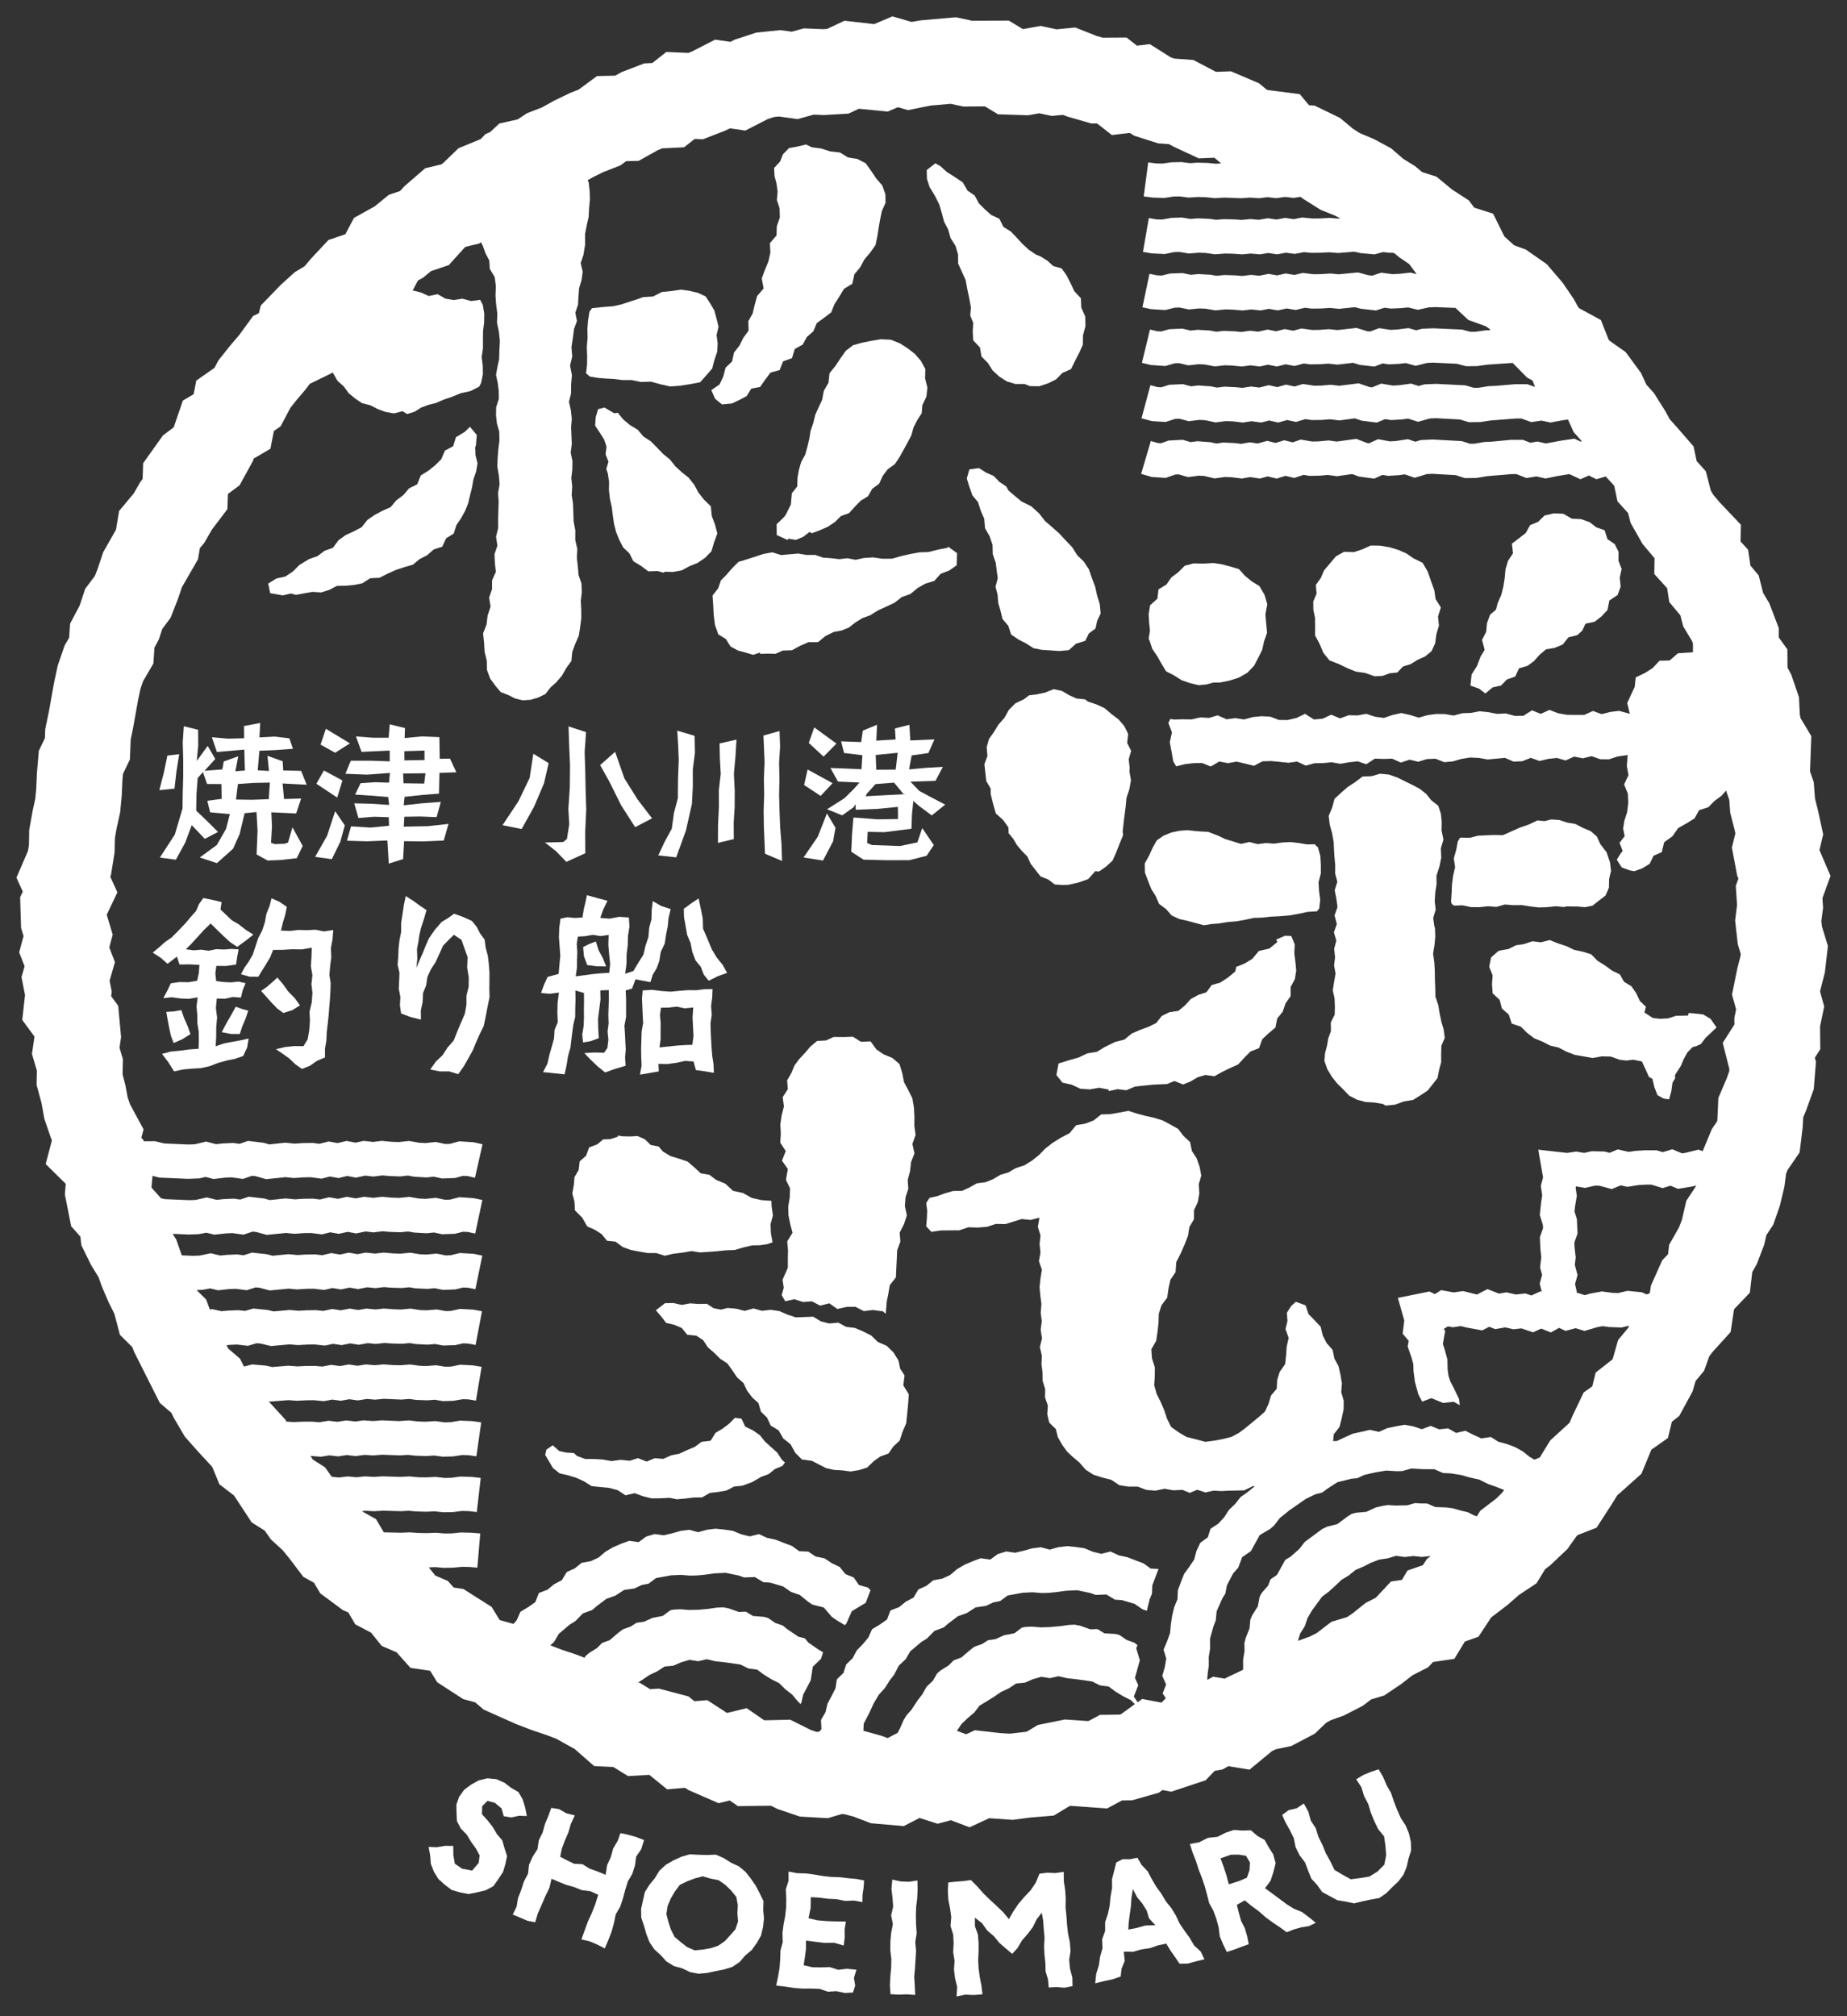 <?xml version="1.0" encoding="utf-8"?>
<!-- Generator: Adobe Illustrator 16.0.0, SVG Export Plug-In . SVG Version: 6.00 Build 0)  -->
<!DOCTYPE svg PUBLIC "-//W3C//DTD SVG 1.1//EN" "http://www.w3.org/Graphics/SVG/1.1/DTD/svg11.dtd">
<svg version="1.1" id="レイヤー_1" xmlns="http://www.w3.org/2000/svg" xmlns:xlink="http://www.w3.org/1999/xlink" x="0px"
	 y="0px" width="120px" height="131px" viewBox="0 0 120 131" enable-background="new 0 0 120 131" xml:space="preserve">
<rect x="0" y="0" width="120" height="131" fill="#333333" stroke="none"/>
<g>
	<path fill="#FFFFFF" d="M118.333,59.854l0.113-0.874l-0.041-0.625l0.525-1.441l-0.712-1.657l-0.006-0.036l0.241-1.005l-0.336-1.549
		l-0.196-0.777l-0.08-1.061l-0.242-0.705l0.082-2.295l-0.696-1.162l-0.051-0.239l-0.054-1.122l-0.504-1.479l-0.241-0.444
		l-0.008-1.187l-0.561-0.781l0.001-0.606l-0.612-1.605l-0.406-0.681l-0.286-1.131l-0.537-0.644l-0.151-1.029l-0.49-0.534l0.02-1.09
		l-1.402-1.482l-0.4-0.476l-0.155-0.27l-0.321-1.246l-0.595-0.661l-0.2-0.952l-1.098-1.267l-0.45-0.499l-0.288-0.53l-0.736-1.166
		l-0.497-0.556l-0.344-0.753l-0.999-1.361l-1.014-0.71l-0.085-0.083l-0.513-1.291l-1.398-0.759l-0.087-0.092l-0.275-0.511
		l-0.724-1.062l-1.029-1.201l-1.357-0.951l-0.764-0.278l-0.632-0.571l-0.735-1.482l-1.227-0.394l-0.352-0.472l-1.078-0.697
		l-1.02-0.842l-0.931-0.298l-0.457-0.383l-0.778-0.482l-0.784-0.68l-1.102-0.594l-0.926-0.392l-0.436-0.275l-0.861-0.716
		l-1.646-0.798L85.05,6.842l-0.603-0.726l-1.994-0.254l-0.142-0.026l-0.516-0.428l-1.823-0.775l-0.969,0.035l-1.472-0.771
		l-1.22-0.089L76.071,3.73l-1.367-0.862l-0.837,0.099l-0.677-0.53l-1.55,0.009l-0.39-0.107l-1.387-0.552l-1.218,0.119l-1.032-0.22
		l-1.155,0.206L65.54,1.338l-2.388,0.008l-1.044-0.223l-2.302,0.2l-0.584,0.101l-1.24-0.361l-1.186,0.504l-1.927-0.22L53.734,1.88
		l-0.262,0.015l-1.253-0.051L51.443,2.06l-0.738-0.103l-1.577,0.163l-1.395,0.457l-0.274,0.141l-1.002-0.142l-1.52,0.781
		l-0.208,0.081l-1.439-0.06l-0.903,0.714L41.859,4.12l-1.484,0.569l-0.401,0.227l-1.186,0.027l-1.196,0.88l-0.534,0.209
		l-1.062,0.512l-0.786,0.439l-0.966,0.371l-0.615,0.405l-1.188,0.267l-0.594,0.554l-0.315,0.14l-0.282,0.302l-0.148,0.069
		l-1.31,0.538l-0.963,0.931l-0.149,0.12l-1.055,0.251l-1.357,1.176l-0.274,0.304l-0.723,0.244l-0.931,0.756l-1.342,0.748
		l-0.563,1.064l-1.09,0.367l-1.128,1.204l-0.422,0.499l-0.655,0.401l-0.895,0.812l-1.3,1.343l-0.128,0.503l-0.375,0.182
		l-0.902,1.237l-0.544,0.635l-0.809,1.016l-0.253,0.48l-1.182,0.827l-0.172,0.887l-0.7,0.409l-0.572,1.677l-0.044,0.083
		l-0.674,0.502l-1.29,1.81l-0.035,1.024l-0.142,0.188l-0.438,0.756l-0.948,1.138L7.535,34.42l-0.829,1.456l-0.361,1.083l-0.18,0.459
		l-0.629,0.841l-0.365,1.099l-0.616,1.159l-0.062,0.922l-0.294,0.503L3.75,43.25l-0.234,1.09l-0.342,1.909l-0.233,1.116
		l-0.023,0.601l-0.395,0.817l-0.125,1.452l-0.042,0.997L2.29,51.917l-0.167,0.757l-0.226,1.257l-0.015,0.965L1.818,55.29
		l-0.749,1.737l0.411,0.907l-0.172,0.367l0.061,1.988l0.161,0.532l-0.285,1.058l0.353,0.907l-0.202,0.703l0.23,1.167l-0.181,1.615
		l0.795,1.085l-0.164,1.128l0.319,1.08l-0.018,0.932l0.322,1.18L2.88,72.69l0.45,1.315l0.046,0.082l-0.409,1.549l1.305,1.286
		l-0.058,0.69l0.411,2.067l0.595,0.668l0.067,0.568l0.63,1.279l0.49,0.799l0.206,0.587l0.451,1.053l0.366,0.727l0.36,1.37
		l0.809,0.803l0.12,0.318l1.664,3.306l0.742,0.634l0.174,0.346l0.706,1.205l0.804,0.91l0.979,1.061l0.467,1.132l0.951,0.73
		l1.143,1.742l0.854,0.54l0.395,0.565l0.768,0.705l0.438,0.537l0.898,1.188l0.7,0.392l0.406,0.687l1.47,1.089l0.356,0.152
		l0.443,0.767l1.036,0.549l0.684,0.855l0.968,0.416l0.905,1.014l1.277,0.187l0.458,0.745l1.685,1.094l0.775,0.211l0.562,0.474
		l2.091,0.934l1.021,0.392l0.954,0.321l0.641,0.243l1.207,0.673l1.261,1.105l1.246,0.061l0.954,0.59l1.387-0.078l1.154,0.938
		l1.166-0.098l0.221,0.147l1.958,0.854l0.723-0.178l0.533,0.367l2.145-0.027l0.437,0.219l1.446,0.488l1.809,0.104l0.919-0.273
		l0.17,0.017l0.566,0.146l1.148,0.438l2.134,0.185l1.025-0.528l1.171,0.376l0.862-0.229l1.218,0.46l1.271-0.59l1.531,0.106
		l1.141-0.149l1.526-0.128l1.018-0.614l0.077-0.018l2.364,0.171l0.974-0.522l0.653-0.009l1.74-0.495l0.239-0.175l0.567,0.11
		l2.234-0.742l0.591-0.613l0.5-0.088l0.39-0.215l1.372,0.225l1.466-1.212l0.24-0.11l1.003-0.212l1.531-0.803l0.739-0.708
		l0.303-0.169l0.848-0.304l1.219-0.625l0.554-0.42l0.838-0.252l1.123-0.753l0.716-0.56l1.022-0.522l0.322-0.345l1.383-0.203
		l0.683-1.126l0.883-0.313l0.83-1.257l1.056-0.804l0.747-0.654l1.142-0.758l0.559-0.918l0.337-0.257l1.104-1.044l0.587-0.828
		l0.08-0.084l1.233-0.48l1.007-1.559l0.33-0.536l1.578-1.41l0.59-1.433l0.062-0.136l1.069-0.755l0.257-1.057l0.479-0.376
		l0.869-1.604l0.191-0.665l0.551-0.659l0.339-0.951l0.243-0.312l1.145-1.262l0.213-1.435l0.033-0.072l1.001-1.046l0.157-1.345
		l0.295-0.516l0.482-1.262l0.141-0.62l0.446-0.676l0.425-1.222l0.296-1.231l0.11-0.855l0.096-0.243l0.785-1.148l0.198-1.618
		l0.036-0.667l0.178-0.413l0.507-1.41l0.143-1.771l-0.073-0.272l0.353-0.555l-0.015-1.479l0.27-1.292l-0.271-0.983l0.315-1.234
		l0.197-1.714l-0.385-1.262L118.333,59.854z M72.818,111.39l-0.078,0.018l-1.272,0.019l-0.758,0.403l-1.518-0.104l-1.761,0.355
		l-0.729,0.441l-1.094,0.126l-0.614-0.037l-1.657-0.188l-0.565,0.264l-0.6-0.224l0.289-0.433l0.407-0.393l0.429-0.359l0.34-0.448
		l0.483-0.292l0.468-0.292l0.456-0.313l0.504-0.234l0.471-0.311l0.57-0.056l0.516-0.222l0.543-0.157l0.567,0.088l0.552-0.127
		l0.552,0.127l0.549,0.062l0.547,0.072l0.554,0.085l0.502,0.251l0.567,0.078l0.455,0.338l0.478,0.288l0.502,0.253l0.259,0.26
		L72.818,111.39z M79.65,109.023l-0.061,0.049l-0.775-0.126l-0.381,0.207l0.032-0.43l0.071-0.483l-0.003-0.573l0.088-0.549
		l-0.008-0.633l0.23-0.825l0.147-0.378l0.056-0.591l0.372-0.838l0.194-0.31l0.098-0.529l0.401-0.771l0.336-0.382l0.257-0.683
		l0.566-0.392l0.575-1.043l0.682-0.402l0.258-0.229l0.367-0.479l0.611-0.491l1.075-0.75l0.616-0.298l0.455-0.116l0.342-0.257
		l0.641-0.413l0.907-0.225l0.38-0.034l0.449-0.211l0.745-0.173l0.686-0.112l0.657,0.04l0.377-0.006l0.604-0.168l0.725,0.042
		l0.77,0.005l0.562,0.246l0.474,0.021l0.713,0.111l0.52,0.149l0.654,0.15l0.569,0.283l0.463,0.161l0.578,0.224l-0.144,0.195
		l-0.373,0.367l-1.036,0.791l-0.222,0.363l-0.202-0.075l-0.396-0.196l-0.479-0.114l-0.472-0.136l-0.428-0.059l-0.722-0.024
		l-0.529-0.231l-0.398-0.004l-0.387-0.023l-0.523,0.146l-0.753,0.013l-0.49-0.034l-0.398,0.067l-0.4,0.096l-0.601,0.28l-0.677,0.06
		l-0.292,0.078l-0.3,0.197l-0.61,0.459l-0.675,0.171l-0.317,0.153l-1.139,0.844l-0.335,0.438l-0.585,0.521l-0.337,0.197
		l-0.541,0.979l-0.419,0.287l-0.156,0.408l-0.422,0.486l-0.129,0.242l-0.116,0.62l-0.368,0.585l-0.121,0.281l-0.051,0.563
		l-0.246,0.622l-0.089,0.333l0.01,0.519l-0.093,0.564l0.002,0.555l-0.018,0.109L79.65,109.023z M92.705,101.3l-0.263,0.401
		l-0.996,0.345l-0.363,0.611l-0.71,0.103l-0.99,1.057l-0.664,0.339l-0.861,0.691l-0.343,0.227l-1.011,0.303l-0.954,0.732
		l-0.452,0.229l-0.769,0.276l0.145-0.473l0.301-0.481l0.18-0.528l0.279-0.482l0.33-0.451l0.329-0.45l0.452-0.34l0.409-0.372
		l0.403-0.383l0.475-0.291l0.438-0.354l0.513-0.219l0.499-0.253l0.525-0.199l0.554-0.083l0.54-0.163l0.568,0.077l0.549-0.065
		l0.556,0.06l0.564-0.06l0.009,0.001L92.705,101.3z M105.13,87.067l-0.347,1.211l-0.03,0.056l-1.082,0.851l-0.221,0.898
		l-0.557,0.394l-0.728,1.521l-0.187,0.444l-1.257,1.151l-0.684,1.11l-0.346,0.141l-0.312-0.183l-0.448-0.36l-0.498-0.275
		l-0.531-0.198l-0.549-0.146l-0.492-0.312l-0.618,0.092l-0.52-0.234l-0.52-0.263l-0.599,0.143l-0.523-0.299l-0.578,0.065
		l-0.549-0.225l-0.576,0.216l-0.562-0.187l-0.567-0.102l-0.562,0.104l-0.559,0.115l-0.536,0.242l-0.589-0.132l-0.554,0.129
		l-0.551,0.119l-0.522,0.232l-0.513,0.244l-0.25,0.009l0.042-0.442l0.373-0.48l0.145-0.568l0.12-0.561l0.008-0.571l-0.16-0.561
		l0.044-0.568l-0.094-0.559l-0.126-0.553l-0.269-0.504l-0.116-0.561l-0.389-0.442l-0.252-0.497l-0.137-0.568l-0.396-0.418
		l-0.394-0.405l-0.187-0.563l-0.631-0.233l-0.309,0.278l-0.278,0.437l0.039,0.531l-0.125,0.529l0.204,0.577l-0.129,0.56
		l-0.039,0.572l-0.062,0.571l-0.353,0.499l-0.162,0.522l-0.031,0.574l-0.37,0.441l-0.16,0.533l-0.234,0.51l-0.426,0.376
		l-0.425,0.347l-0.415,0.345l-0.438,0.325l-0.48,0.255l-0.533,0.134l-0.532,0.102l-0.628,0.082l-0.606-0.164l-0.614-0.153l-0.51-0.3
		l-0.491-0.351l-0.267-0.542l-0.186-0.558l-0.225-0.524l-0.26-0.522l-0.161-0.561l0.039-0.592l0.004-0.576l-0.188-0.578l-0.04-0.593
		l0.315-0.549l0.085-0.571l0.066-0.583l0.018-0.599l0.174-0.557l0.372-0.493l0.083-0.59l0.126-0.575l0.335-0.496l0.045-0.647
		l0.284-0.559l0.251-0.57l0.229-0.582l0.086-0.569l0.301-0.509l0.003-0.592l0.248-0.528l0.096-0.566l-0.037-0.582l0.164-0.568
		l-0.109-0.571l-0.188-0.546l-0.312-0.48l-0.12-0.585l-0.427-0.395l-0.35-0.458l-0.504-0.283l-0.5-0.267l-0.537-0.167l-0.562-0.124
		l-0.559-0.15l-0.576-0.179l-0.586,0.112l-0.573,0.1l-0.599,0.019l-0.485,0.386l-0.536,0.208l-0.611,0.11l-0.421,0.513l-0.569,0.297
		l-0.539,0.337l-0.462,0.359l-0.414,0.425l-0.46,0.367l-0.498,0.307l-0.562,0.183l-0.472,0.278l-0.522,0.155l-0.47,0.281
		l-0.501,0.201l-0.554,0.068l-0.48,0.271l-0.495,0.224l-0.567,0.004l-0.518,0.146l-0.503,0.186l-0.517,0.119l-0.213,0.336l0.064,0.5
		l-0.022,0.504l-0.045,0.504l0.34,0.362l0.603-0.091l0.605-0.006l0.601-0.004l0.595-0.198l0.61,0.019l0.602-0.049l0.574-0.187
		l0.623,0.01l0.529-0.164l0.531-0.166l0.568,0.062l0.579-0.148l-0.103,0.602l0.172,0.551l-0.06,0.558l0.058,0.555l-0.1,0.561
		l0.192,0.552l-0.091,0.561l-0.06,0.56l0.048,0.556l0.073,0.56l-0.048,0.554l0.071,0.559l-0.073,0.561l0.088,0.555l-0.142,0.563
		l0.133,0.561l-0.026,0.548l0.069,0.541l0.008,0.547l0.163,0.531l-0.008,0.551l0.181,0.517l-0.036,0.571l0.127,0.54l0.427,0.416
		l0.136,0.536l0.269,0.474l0.316,0.442l0.398,0.377l0.415,0.347l0.403,0.465l0.508,0.33l0.581,0.183l0.58,0.146l0.523,0.351
		l0.597,0.093l0.597-0.002l0.562,0.215l0.585,0.048l0.596-0.123l0.578,0.102l0.584-0.03l0.479,0.196l0.481-0.203l0.535,0.174
		l0.524-0.115l0.537,0.027l0.426-0.026l0.433-0.006l0.599-0.016l0.568-0.276l0.11,0.015l-0.019,0.017l-0.435,0.355l-0.461,0.327
		l-0.352,0.447l-0.406,0.388l-0.308,0.478l-0.379,0.414l-0.504,0.326l-0.182,0.563l-0.486,0.356l-0.246,0.518l-0.149,0.565
		l-0.317,0.47l-0.337,0.465l-0.21,0.529l-0.196,0.533l-0.027,0.588l-0.217,0.523l-0.131,0.548l-0.083,0.559l-0.048,0.562
		l-0.196,0.538l-0.229,0.544l0.175,0.58l-0.098,0.561l-0.16,0.563l0.25,0.56l-0.228,0.579l0.206,0.31l-0.28,0.288l-1.255-0.238
		l-0.295,0.215l-0.248-0.373l0.288-0.737l-0.215-0.473l0.318-1.148l-0.236-0.779l0.082-0.199l-0.203-0.164l-0.496-0.174
		l-0.457-0.315l-0.253-0.074l-0.734-0.043l-0.457-0.276l-0.464,0.016l-0.666-0.237l-0.347-0.066l-0.389,0.019l-0.57,0.08
		l-0.637,0.057l-0.622,0.019l-0.564-0.048l-0.417,0.021l-0.235,0.047l-0.489,0.365l-0.677,0.131l-0.537,0.246l-0.491,0.072
		l-0.389,0.249l-0.504,0.176l-0.285,0.223l-0.562,0.477l-0.501,0.186l-0.317,0.325l-0.529,0.331l-0.226,0.194l-0.285,0.489
		l-0.397,0.371l-0.284,0.504l-0.309,0.398l-0.389,0.596l-0.313,0.347l-0.202,0.333l-0.232,0.53l-0.152,0.287v0.006l-0.652,0.337
		l-0.394-0.147l-1.179-0.326l0.02-0.462l0.362-0.693l0.279-0.615l0.348-0.582l0.393-0.431l0.308-0.493l0.286-0.368l0.308-0.593
		l0.437-0.408l0.305-0.52l0.713-0.601l0.373-0.232l0.487-0.496l0.599-0.22l0.329-0.282l0.595-0.448l0.578-0.206l0.575-0.368
		l0.657-0.097l0.49-0.227l0.438-0.083l0.488-0.364l0.966-0.179l0.65-0.033l0.592,0.048l0.461-0.01l0.495-0.049l0.653-0.088
		l0.703-0.032l0.856,0.179l0.342,0.123l0.705-0.024l0.553,0.334l0.435,0.026l0.844,0.247l0.504,0.35l0.292,0.103l0.01-0.066
		l0.166-0.678l0.151-0.367l0.025-0.554l0.405-1.056l-0.51-0.026l-0.471-0.34l-0.527-0.198l-0.527-0.202l-0.556-0.12l-0.526-0.248
		l-0.606,0.151l-0.545-0.135l-0.541-0.226l-0.564-0.083l-0.566-0.056l-0.569,0.068l-0.562,0.16l-0.575-0.155l-0.561,0.07
		l-0.555,0.155l-0.548,0.13l-0.59-0.08l-0.547,0.167l-0.488,0.359l-0.618-0.087l-0.533,0.198l-0.523,0.225l-0.492,0.291
		l-0.444,0.378l-0.509,0.233l-0.585,0.108l-0.445,0.36l-0.523,0.234l-0.313,0.531l-0.505,0.265l-0.433,0.355l-0.563,0.216
		l-0.222,0.587l-0.468,0.328l-0.504,0.304l-0.24,0.54l-0.363,0.432l-0.393,0.408l-0.267,0.505l-0.417,0.401l-0.178,0.555
		l-0.426,0.407l-0.091,0.589l-0.255,0.504l-0.265,0.5l-0.13,0.553l-0.292,0.495l0.028,0.6l-0.108,0.142l-0.137,0.041l-0.082-0.006
		l-0.372-0.125l-1.326-0.662l-1.693,0.037l-1.142-0.788l-1.275,0.313l-1.283-0.834l-0.835,0.069l-0.387-0.312l-1.913-0.505
		l-0.58,0.033l-0.685-0.421l-0.099-0.007l0.288-0.182l0.46-0.314l0.501-0.232l0.474-0.312l0.569-0.055l0.515-0.223l0.541-0.156
		l0.571,0.089l0.551-0.131l0.552,0.133l0.549,0.057l0.548,0.076l0.552,0.084l0.498,0.251l0.572,0.077l0.457,0.336l0.472,0.29
		l0.505,0.253l0.396,0.396l0.443,0.343l0.359,0.431l0.184,0.185l0.057-0.093l0.118-0.517l0.488-0.93l0.138-0.887l0.528-0.506
		l0.137-0.426l-0.361-0.222l-0.585-0.405l-0.242-0.284l-0.419-0.106l-0.714-0.483l-0.297-0.242l-0.497-0.173l-0.454-0.315
		l-0.254-0.074L48.92,105l-0.459-0.279l-0.465,0.016l-0.664-0.234l-0.347-0.067l-0.39,0.019l-0.568,0.081l-0.636,0.059l-0.627,0.015
		l-0.561-0.047l-0.418,0.021l-0.235,0.046l-0.491,0.366l-0.673,0.129l-0.536,0.246l-0.498,0.074l-0.387,0.247l-0.499,0.18
		l-0.293,0.218l-0.559,0.481l-0.502,0.184l-0.317,0.324l-0.528,0.329l-0.225,0.197l-0.062,0.108l-0.567-0.215l-0.939-0.314
		l-0.718-0.276l0.242-0.222l0.304-0.521l0.709-0.601l0.376-0.235l0.483-0.495l0.601-0.22l0.333-0.281l0.592-0.445l0.579-0.208
		l0.577-0.371l0.657-0.095l0.489-0.228l0.438-0.083l0.489-0.365l0.965-0.178l0.649-0.03l0.59,0.049l0.463-0.012l0.498-0.048
		l0.651-0.088l0.703-0.034L48,102.373l0.343,0.122l0.703-0.023l0.555,0.335l0.434,0.025l0.841,0.248l0.503,0.349l0.581,0.203
		l0.556,0.452l0.267,0.177l0.742,0.188l0.513,0.604l0.318,0.222l0.536,0.322l0.096-0.106l0.354-0.801l0.906-0.547l0.306-0.807
		l0.009-0.005l-0.168-0.176l-0.592-0.167l-0.336-0.489l-0.536-0.217l-0.374-0.466l-0.516-0.247l-0.471-0.315l-0.577-0.117
		l-0.475-0.317l-0.596-0.032l-0.471-0.339l-0.532-0.2l-0.528-0.205l-0.554-0.119l-0.526-0.245l-0.604,0.149l-0.547-0.135
		l-0.541-0.225l-0.564-0.083l-0.567-0.057l-0.569,0.07l-0.562,0.158l-0.575-0.156l-0.562,0.07l-0.551,0.158l-0.549,0.129
		l-0.594-0.08l-0.546,0.164l-0.486,0.36l-0.618-0.086l-0.535,0.197l-0.521,0.227l-0.491,0.29l-0.446,0.379l-0.508,0.232
		l-0.586,0.106l-0.445,0.361l-0.523,0.237l-0.317,0.528l-0.502,0.265l-0.435,0.357l-0.561,0.216l-0.224,0.587l-0.469,0.328
		l-0.502,0.303l-0.238,0.541l-0.208,0.244l-0.898-0.246l-0.528-0.858l-1.835-1.164l-0.626-0.094l-0.385-0.43l-0.812-0.348
		l-0.424-0.53l0.414-0.019l0.551,0.047l0.614-0.01l0.59-0.056l0.462,0.01l0.525,0.044l0.188-2.221l-0.564-0.048l-0.699-0.017
		l-0.583,0.06l-0.46,0.007l-0.576-0.048l-0.6,0.023l-0.502-0.008l-0.593-0.041l-0.596,0.023l-1.091-0.025l-0.506-0.856l-0.927-0.517
		l0.261-0.028l0.542,0.03l0.576-0.036l1.143,0.034l0.525-0.028l0.484,0.044l0.689,0.018l0.514-0.026l0.549,0.061l0.643-0.011
		l0.605-0.076l0.424,0.013l0.517,0.06l0.257-2.216l-0.566-0.066l-0.757-0.024l-0.592,0.082l-0.428,0.009l-0.584-0.068l-0.618,0.031
		l-0.487-0.006l-0.607-0.056l-0.61,0.03l-1.123-0.036l-0.562,0.036l-0.592-0.033l-0.542,0.059l-0.576-0.055l-0.568,0.068
		l-0.468-0.045l-0.435-0.615l-0.796-0.505l-0.148-0.237h0.007l0.662,0.055l0.551-0.09l0.57,0.066l0.568-0.088l0.567,0.068
		l0.599-0.079l0.543,0.038l0.582-0.048l1.16,0.044l0.521-0.034l0.47,0.052l0.721,0.024l0.51-0.033l0.551,0.075l0.664-0.016
		l0.622-0.094l0.398,0.014l0.51,0.072l0.314-2.206l-0.571-0.081l-0.805-0.033l-0.602,0.102l-0.403,0.011l-0.594-0.083l-0.637,0.042
		l-0.474-0.015l-0.624-0.071l-0.625,0.044l-1.133-0.048l-0.564,0.046l-0.604-0.045l-0.548,0.074l-0.582-0.07l-0.578,0.089
		l-0.578-0.067l-0.592,0.097l-0.488-0.04l-0.623,0.004l-0.554,0.024l-0.483-0.031l-0.044-0.105l-1.108-1.213l0.084,0.018
		l1.205-0.093l0.546,0.04l0.612-0.031l0.478-0.006l0.664,0.063l0.544-0.102l0.558,0.075l0.555-0.099l0.553,0.077l0.594-0.096
		l0.528,0.047l0.571-0.055l1.14,0.05l0.501-0.042l0.443,0.062l0.736,0.027l0.485-0.037l0.535,0.09l0.671-0.021l0.62-0.105
		l0.358,0.012l0.489,0.082l0.371-2.198l-0.561-0.093l-0.836-0.042l-0.6,0.12l-0.36,0.011l-0.589-0.097l-0.635,0.048l-0.442-0.014
		l-0.625-0.084l-0.625,0.05l-0.48-0.012l-0.629-0.044l-0.551,0.054l-0.596-0.05l-0.532,0.084l-0.576-0.083l-0.565,0.103l-0.57-0.078
		l-0.584,0.11l-0.463-0.043l-0.625,0.005l-0.536,0.027l-0.583-0.044l-1.042,0.086l-0.405-0.091l-0.897-0.078l-0.534,0.138
		l-0.258-0.512l-0.756-0.646l-0.119-0.229l0.244-0.023l0.442-0.019l0.699,0.083l0.577-0.17l0.269,0.026l0.655,0.158l1.215-0.108
		l0.542,0.047l0.611-0.035l0.466-0.007l0.67,0.073l0.537-0.114l0.551,0.085l0.555-0.114l0.547,0.09l0.594-0.105l0.519,0.051
		l0.572-0.062l0.456,0.032l0.68,0.021l0.49-0.046l0.425,0.065l0.754,0.037l0.475-0.042l0.528,0.098l0.785-0.025l0.516-0.118
		l0.327,0.016l0.479,0.091l0.417-2.192l-0.562-0.104l-0.866-0.047l-0.597,0.132l-0.328,0.012l-0.588-0.109l-0.643,0.055
		l-0.428-0.013l-0.629-0.097l-0.628,0.059l-0.465-0.015l-0.634-0.048l-0.547,0.059l-0.599-0.057l-0.521,0.092l-0.572-0.092
		l-0.564,0.113l-0.566-0.085l-0.584,0.124l-0.445-0.049l-0.627,0.008l-0.53,0.03l-0.582-0.05l-1.03,0.094l-0.388-0.094l-0.933-0.094
		l-0.542,0.156l-0.422-0.048l-0.651,0.025l-0.452,0.041l-0.616-0.136l-0.141,0.029l-0.245-0.657l-0.594-0.587l-0.008-0.025
		l0.362-0.012l0.511-0.093l0.505,0.122l0.718-0.079l0.433-0.017l0.712,0.091l0.581-0.184l0.249,0.023l0.667,0.177l1.228-0.119
		l0.542,0.051l0.619-0.039l0.462-0.007l0.682,0.08l0.537-0.124l0.554,0.092l0.557-0.12l0.552,0.096l0.599-0.117l0.521,0.054
		l0.575-0.065l0.45,0.037l0.696,0.021l0.483-0.047l0.417,0.068l0.774,0.037l0.47-0.044l0.527,0.108l0.807-0.029l0.519-0.126
		l0.315,0.015l0.474,0.097l0.449-2.183l-0.559-0.117l-0.896-0.053l-0.605,0.147l-0.315,0.012l-0.593-0.121l-0.652,0.062L27.293,81.5
		l-0.638-0.104l-0.637,0.062l-0.461-0.015l-0.645-0.054l-0.548,0.064l-0.605-0.064l-0.525,0.103l-0.576-0.1l-0.567,0.124
		l-0.57-0.097l-0.589,0.14l-0.438-0.053l-0.635,0.009l-0.534,0.032l-0.583-0.055l-1.028,0.102l-0.375-0.099l-0.966-0.106
		l-0.545,0.173l-0.415-0.054l-0.659,0.027l-0.442,0.046l-0.619-0.15l-0.715,0.151L12.558,81.6l-0.747-0.031l-0.36-1.026
		l-0.236-0.372l1.058,0.043l0.623-0.021l0.518-0.095l0.509,0.126l0.739-0.08l0.434-0.021l0.727,0.099l0.592-0.197l0.238,0.026
		l0.677,0.187l1.243-0.124l0.548,0.052l0.632-0.042l0.466-0.005l0.698,0.086l0.542-0.133l0.562,0.098l0.564-0.129l0.556,0.103
		l0.61-0.127l0.524,0.059l0.586-0.073l0.453,0.041l0.706,0.022l0.49-0.049l0.416,0.072l0.792,0.043l0.475-0.048l0.536,0.113
		l0.827-0.031l0.525-0.133l0.309,0.015l0.483,0.104l0.467-2.18l-0.568-0.121l-0.921-0.062l-0.618,0.158l-0.312,0.012l-0.605-0.13
		l-0.664,0.067l-0.416-0.018l-0.649-0.11l-0.648,0.066l-0.463-0.014l-0.654-0.058l-0.561,0.067l-0.613-0.067l-0.531,0.105
		l-0.582-0.104l-0.576,0.132l-0.576-0.101l-0.599,0.146l-0.445-0.056l-0.647,0.009l-0.539,0.036l-0.591-0.06l-1.036,0.107
		l-0.373-0.104l-0.994-0.114l-0.551,0.184l-0.415-0.057l-0.672,0.029l-0.447,0.048l-0.636-0.159l-0.73,0.165l-0.418,0.014
		l-1.582-0.066l-0.248-0.058l-0.621-0.695l0.069-0.759l0.45,0.112l1.861,0.082l0.734-0.031l0.408-0.095l0.508,0.137l0.743-0.089
		l0.431-0.02l0.74,0.104l0.591-0.205l0.229,0.022l0.687,0.199l1.253-0.132l0.548,0.056l0.635-0.044l0.459-0.008l0.704,0.093
		l0.544-0.139l0.563,0.101l0.567-0.138l0.556,0.11l0.613-0.132l0.525,0.061l0.586-0.075l0.448,0.04l0.717,0.027l0.489-0.057
		l0.413,0.076l0.802,0.047l0.473-0.051l0.533,0.119l0.84-0.031l0.523-0.142l0.301,0.015l0.477,0.109l0.491-2.174l-0.569-0.13
		l-0.938-0.064l-0.62,0.169l-0.301,0.008l-0.609-0.134l-0.668,0.072l-0.412-0.021l-0.657-0.117l-0.655,0.071l-0.459-0.014
		l-0.659-0.062l-0.561,0.07l-0.616-0.07L23.1,74.246l-0.588-0.114l-0.576,0.141l-0.581-0.106l-0.602,0.153l-0.438-0.057l-0.649,0.01
		l-0.538,0.036l-0.594-0.062l-1.038,0.113l-0.367-0.106l-1.013-0.123l-0.553,0.191l-0.411-0.058l-0.678,0.032l-0.442,0.049
		l-0.638-0.17l-0.739,0.176l-0.414,0.015l-1.569-0.068l-0.598-0.147L9.36,74.154l-0.021,0.004l-0.027-0.096l-0.131-0.128l0.147-0.55
		l-0.875-1.622l-0.164-0.476l-0.13-0.717l-0.196-0.768l0.021-0.988l-0.219-0.736l0.101-0.692l-0.186-2.032L7.223,64.73l0.037-0.303
		L7.12,63.73l0.347-1.215L7.1,61.564l0.222-0.838l-0.388-1.286l0.693-1.459l-0.463-1.017l0.044-0.104l0.236-1.471l0.019-0.918
		l0.114-0.653l0.227-1.025l0.106-1.101l0.045-1.044l0.033-0.364l0.452-0.935l0.051-1.3l0.146-0.699l0.339-1.894l0.153-0.706
		l0.163-0.48l0.674-1.161l0.068-1.026l0.279-0.522l0.229-0.695l0.537-0.719l0.478-1.22l0.263-0.775l1.044-1.813l0.121-0.725
		l0.286-0.341l0.501-0.869l1.002-1.321l0.035-0.987l0.755-0.563l0.862-1.567l0.06-0.172l1.081-0.633l0.226-1.155l0.439-0.306
		l0.641-1.211l0.395-0.497l0.579-0.68l0.282-0.373l1.447-0.707l0.013-0.045l0.071,0.087l0.26,0.465l0.41,0.364l0.323,0.444
		l0.421,0.347l0.454,0.305l0.539,0.136l0.481,0.249l0.516,0.188l0.539,0.089l0.546-0.142l0.302,0.184l0.493-0.154l0.43-0.273
		l0.459-0.169l0.492-0.124l0.507-0.219l0.517-0.175l0.589-0.239l0.627-0.138l0.571-0.292l0.123-0.24l0.113-0.556l-0.007-0.562
		l-0.071-0.567l0.083-0.559v-0.563l0.007-0.563l0.069-0.562l0.009-0.565l-0.094-0.568l-0.17-0.333l-0.587,0.078l-0.569-0.153
		l-0.562,0.088l-0.541-0.091l-0.505-0.289l-0.576,0.12l-0.511-0.23l-0.527-0.135l-0.006-0.001l0.337-0.641l0.329-0.182l0.53-0.434
		l1.146-0.386l1.017-1.125l0.078-0.064l0.889-0.215l0.109-0.083l0.114,0.219l0.179,0.498l0.247,0.473l0.032,0.543l0.318,0.527
		l0.077,0.594l-0.024,0.603l0.042,0.59l0.077,0.588l-0.021,0.594l0.124,0.594l0.062,0.595l-0.031,0.594l-0.017,0.594l-0.112,0.504
		l-0.089,0.512l0.108,0.511l0.067,0.511l0.008,0.531l-0.174,0.536l-0.011,0.533l0.059,0.533l0.153,0.529l0.012,0.569l-0.071,0.569
		l-0.047,0.569l-0.019,0.57l0.099,0.568l0.048,0.569l-0.099,0.569l0.037,0.57l-0.018,0.569l-0.015,0.571l0.003,0.571l-0.14,0.563
		l0.089,0.577l-0.188,0.558l0.024,0.571l0.063,0.582l-0.246,0.545l-0.001,0.575l-0.189,0.545l0.094,0.595l-0.191,0.57l-0.074,0.592
		l-0.222,0.572l0.063,0.603l0.036,0.595l0.141,0.575l0.013,0.602l0.206,0.562l0.353,0.485l0.338,0.394l0.487,0.19l0.443,0.223
		l0.49,0.122l0.512-0.034l0.495-0.146l0.47-0.228l0.324-0.419l0.379-0.343l0.371-0.43l0.279-0.491l0.336-0.467l0.057-0.588
		l0.195-0.525l0.232-0.526l0.087-0.562l0.071-0.564l-0.001-0.567l-0.032-0.566l0.069-0.567l-0.021-0.565l-0.188-0.553l-0.05-0.562
		l-0.062-0.559l0.029-0.57l-0.134-0.595l0.006-0.611l-0.114-0.598l-0.016-0.606l-0.024-0.553l-0.084-0.548l0.034-0.554l-0.059-0.547
		l0.065-0.555l0.009-0.551l-0.113-0.548l0.072-0.549l-0.023-0.549l-0.022-0.549l0.044-0.548L37.09,26.66l-0.125-0.549l0.136-0.547
		l0.007-0.6l0.05-0.597l-0.121-0.61l0.14-0.592l-0.049-0.604l0.089-0.595l0.079-0.594l0.188-0.51l-0.105-0.545l0.174-0.511
		l0.029-0.528l0.042-0.545l0.158-0.532l0.077-0.542l-0.134-0.563l0.18-0.53l0.11-0.667l-0.004-0.689l0.108-0.56l0.126-0.555
		l0.027-0.57l0.054-0.563l-0.019-0.564l-0.063-0.56l-0.066-0.128l0.355-0.202l0.666-0.328l1.108-0.432l0.374-0.276l0.812-0.02
		l1.259-0.705l0.278-0.109l1.416-0.068l0.683-0.54l0.54,0.021l1.425-0.554l0.336-0.156l0.995,0.142l1.46-0.748l0.411-0.133
		l0.309-0.032l1.212,0.17l1.049-0.292l0.651,0.028l1.611-0.094l0.676-0.316l1.868,0.183l0.664-0.283l0.659,0.189l1.45-0.294
		l1.32-0.115l0.824,0.176l1.4-0.01l0.85,0.514L66.8,7.49l0.722-0.129l0.813,0.173l0.727-0.071l0.265,0.105L70.9,8.023l0.377-0.002
		l0.963,0.754l1.163-0.139l0.299,0.187l1.545,0.492l0.702,0.051l0.323,0.174l1.607,0.749l1.02-0.041l0.438,0.37l-0.357,0.022
		l-0.471-0.051l-0.701-0.02l-0.504,0.033l-0.539-0.071l-0.649,0.015l-0.609,0.084l-0.403-0.012L74.6,10.551l-0.293,2.21l0.562,0.076
		l0.78,0.026l0.59-0.092l0.402-0.008l0.586,0.076l0.618-0.038l0.475,0.013l0.611,0.063l0.613-0.038l1.108,0.042l0.56-0.042
		l0.591,0.041l0.54-0.067l0.573,0.063l0.569-0.079l0.569,0.062l0.445-0.068l0.135,0.108l1.163,0.732l0.97,0.394l0.307,0.166
		l-0.146,0.012l-0.551-0.044l-0.618,0.035l-0.481,0.006l-0.674-0.068l-0.546,0.11l-0.562-0.083l-0.563,0.106l-0.555-0.083
		l-0.599,0.1l-0.532-0.047l-0.577,0.056l-0.473-0.033l-0.682-0.017l-0.501,0.041l-0.444-0.062l-0.746-0.032l-0.488,0.04l-0.54-0.093
		l-0.68,0.022l-0.629,0.111l-0.354-0.012l-0.492-0.086l-0.382,2.196l0.567,0.099l0.85,0.041l0.604-0.124l0.356-0.011l0.598,0.102
		l0.645-0.052l0.444,0.015l0.629,0.089l0.633-0.051l0.481,0.01l0.635,0.046l0.557-0.055l0.606,0.053l0.533-0.089l0.577,0.088
		l0.574-0.107l0.573,0.079l0.59-0.114l0.467,0.045l0.627-0.007l0.545-0.03l0.587,0.048l1.052-0.087l0.404,0.092l0.912,0.083
		l0.555-0.149l0.442,0.048l0.171-0.006l0.132,0.043l0.312,0.259l0.637,0.433l0.489,0.658l-0.406-0.101l-0.732,0.08l-0.437,0.021
		l-0.728-0.096l-0.588,0.191l-0.249-0.024l-0.675-0.184l-1.246,0.121l-0.547-0.049l-0.633,0.04l-0.464,0.005l-0.695-0.084
		L84.1,17.865l-0.563-0.096l-0.564,0.125l-0.554-0.098l-0.61,0.121l-0.525-0.057l-0.583,0.072l-0.457-0.04L79.54,17.87l-0.493,0.05
		l-0.422-0.071l-0.783-0.041l-0.478,0.046l-0.536-0.111l-0.82,0.031l-0.524,0.129l-0.318-0.013l-0.484-0.101l-0.458,2.179l0.57,0.12
		l0.911,0.058l0.616-0.155l0.316-0.008l0.605,0.125l0.662-0.065l0.42,0.015l0.646,0.11l0.647-0.064l0.465,0.015l0.655,0.054
		l0.557-0.065l0.611,0.064l0.532-0.105l0.583,0.102l0.574-0.126l0.582,0.099l0.597-0.143l0.445,0.053l0.646-0.007l0.539-0.036
		l0.592,0.058l1.04-0.106l0.377,0.101l0.984,0.111l0.554-0.177l0.417,0.054l0.672-0.029l0.447-0.046l0.631,0.155l0.727-0.16
		l0.423-0.015l1.296,0.053l0.832,0.78l1.142,0.416l0.206,0.143l0.093,0.104l-0.36,0.018l-0.61,0.088l-0.332,0.003l-0.541-0.144
		l-1.856-0.084l-0.739,0.029l-0.391,0.099l-0.499-0.141l-0.749,0.094l-0.417,0.021l-0.74-0.111l-0.589,0.218l-0.196-0.021
		l-0.684-0.213l-1.246,0.14l-0.542-0.059l-0.636,0.047l-0.445,0.006l-0.71-0.097l-0.531,0.144l-0.557-0.106l-0.559,0.144
		l-0.552-0.113l-0.61,0.138l-0.519-0.062l-0.58,0.081l-0.431-0.043l-0.721-0.028l-0.476,0.055l-0.4-0.077l-0.811-0.048l-0.458,0.051
		l-0.528-0.127l-0.852,0.037l-0.516,0.147l-0.273-0.014l-0.465-0.112l-0.525,2.165l0.568,0.138l0.95,0.07l0.617-0.179l0.277-0.01
		l0.603,0.144l0.675-0.076l0.396,0.02l0.655,0.126l0.654-0.074l0.446,0.015l0.659,0.065l0.552-0.075l0.616,0.075l0.521-0.12
		l0.58,0.12l0.57-0.146l0.575,0.113l0.599-0.164l0.42,0.057l0.652-0.011l0.531-0.037l0.591,0.065l1.014-0.118l0.447,0.137
		l0.938,0.107l0.539-0.205l0.393,0.061l0.681-0.034l0.426-0.05l0.639,0.179l0.741-0.187l0.398-0.018l1.546,0.072l0.593,0.16
		l0.718-0.009l0.667-0.094l1.631-0.111h0.01l0.939,0.953l0.353,0.191l0.158,0.408l-0.012,0.003l-0.492-0.176h-0.767l-1.222,0.105
		l-0.547,0.027l-0.619,0.101l-0.319,0.004l-0.545-0.161l-1.892-0.095l-0.765,0.031l-0.379,0.107l-0.494-0.156L90.9,25.031
		l-0.401,0.022l-0.762-0.128l-0.596,0.246l-0.165-0.021l-0.702-0.242l-1.271,0.157L86.459,25l-0.646,0.056l-0.438,0.004
		l-0.729-0.111l-0.535,0.165l-0.562-0.123l-0.564,0.162l-0.553-0.126l-0.623,0.156l-0.517-0.069l-0.585,0.088l-0.426-0.044
		l-0.738-0.034l-0.476,0.062l-0.384-0.083l-0.845-0.058l-0.454,0.057l-0.526-0.141l-0.892,0.04l-0.516,0.165l-0.246-0.015
		l-0.463-0.123l-0.577,2.153l0.679,0.182l0.891,0.054l0.629-0.202l0.254-0.01l0.615,0.163l0.688-0.085l0.381,0.02l0.673,0.144
		l0.666-0.085l0.438,0.015l0.677,0.078l0.555-0.086l0.628,0.086l0.521-0.133l0.587,0.134l0.577-0.164l0.579,0.124l0.607-0.184
		l0.413,0.063l0.663-0.01l0.53-0.042l0.604,0.074l1.01-0.134l0.441,0.152l0.981,0.122l0.544-0.225l0.379,0.063l0.695-0.041
		l0.417-0.054l0.648,0.206l0.767-0.216l0.385-0.017l1.554,0.082l0.598,0.177l0.745-0.01l0.683-0.104l1.641-0.125l0.331-0.001
		l0.648,0.235l0.656-0.098l0.593,0.124l0.758-0.14l0.376-0.056l0.377,0.825l0.519,0.58l-0.069,0.032l-0.408-0.191l-0.925,0.138
		l-0.925,0.173l-0.541-0.125l-0.478,0.077l-0.479-0.188l-0.78,0.002l-1.218,0.115l-0.535,0.027l-0.617,0.109l-0.283,0.003
		l-0.537-0.173l-1.892-0.103l-0.773,0.036l-0.35,0.107l-0.485-0.164l-0.786,0.119l-0.377,0.023l-0.776-0.142l-0.589,0.267
		l-0.12-0.018l-0.703-0.269l-1.272,0.174l-0.533-0.072l-0.648,0.06l-0.418,0.009l-0.736-0.126l-0.527,0.179l-0.551-0.134
		l-0.558,0.174l-0.547-0.138l-0.617,0.174l-0.504-0.076l-0.579,0.099l-0.403-0.051l-0.752-0.034l-0.456,0.066l-0.359-0.086
		l-0.864-0.066l-0.436,0.059l-0.518-0.151l-0.909,0.046l-0.504,0.178l-0.212-0.017l-0.446-0.129l-0.63,2.136l0.684,0.201l0.913,0.06
		l0.627-0.219l0.214-0.01l0.612,0.177l0.693-0.094l0.36,0.02l0.672,0.16l0.67-0.095l0.416,0.018l0.682,0.083l0.543-0.094
		l0.627,0.096l0.508-0.141l0.584,0.144l0.569-0.179l0.574,0.138l0.602-0.202l0.39,0.066l0.672-0.012l0.518-0.047l0.592,0.081
		l0.99-0.141l0.42,0.159l1.01,0.14l0.539-0.246l0.354,0.065l0.699-0.042l0.394-0.056l0.646,0.223l0.782-0.239l0.361-0.017
		l1.518,0.084l0.598,0.194l0.743-0.009l0.692-0.116l1.608-0.135l0.305-0.002l0.652,0.257l0.652-0.106l0.589,0.136l0.77-0.159
		l0.773-0.128l0.722,0.336l0.548-0.244l0.49,0.244l0.606-0.182l0.423,0.462l0.133,0.151l0.209,1.002l0.687,0.764l0.165,0.639
		l0.77,1.36l0.786,0.934l0.001,0.001l-0.018,1.027l0.836,0.922l0.137,0.898l0.722,0.867l0.181,0.71l0.578,0.961l0.059,0.157
		l-0.002,0.57l-0.475,0.031l-0.498,0.031l-0.539,0.472l-0.664,0.018l-0.449,0.481l-0.52,0.327l-0.572,0.271l-0.067,0.621
		l-0.24,0.511l-0.246,0.53l0.166,0.703l-0.694-0.188l-0.566,0.068l-0.563,0.146l-0.568-0.208l-0.56,0.255h-0.567l-0.563-0.006
		l-0.568-0.098l-0.567-0.22l-0.567,0.258l-0.569-0.23l-0.558,0.353L98.4,46.513l-0.568-0.156l-0.563,0.028l-0.571-0.11l-0.562-0.06
		l-0.565,0.107l-0.567,0.021l-0.564,0.151l-0.565-0.097l-0.568-0.005l-0.563,0.076l-0.563,0.162l-0.571-0.173l-0.57-0.126
		l-0.565,0.126l-0.565,0.191l-0.573-0.077l-0.572-0.191l-0.566,0.107l-0.571-0.015l-0.565,0.206l-0.571-0.24l-0.562,0.261
		l-0.566,0.051l-0.574-0.369l-0.563,0.272l-0.568,0.131l-0.566-0.003l-0.567-0.217l-0.57-0.027l-0.568,0.057l-0.563,0.155
		l-0.569-0.087l-0.568,0.075l-0.575-0.256l-0.561,0.166l-0.57-0.034l-0.562,0.133l-0.566-0.01l-0.563,0.017l-0.253-0.038
		l-0.131,0.257l0.235,0.617l-0.141,0.638l0.117,0.624l0.109,0.626l0.191,0.317l0.557-0.141l0.56-0.067l0.563-0.01l0.564,0.229
		l0.556-0.327l0.564,0.109l0.56-0.101l0.563,0.132l0.563,0.141l0.557-0.292l0.562-0.017l0.562,0.053l0.562,0.059l0.56-0.078
		l0.568,0.264l0.557-0.156l0.561-0.009l0.563-0.053l0.563,0.098l0.562-0.098l0.562-0.062l0.562,0.189l0.554-0.364l0.562,0.019
		l0.563-0.017l0.566,0.255l0.562-0.189l0.566,0.135l0.559-0.173l0.563-0.024l0.568,0.224l0.562-0.05l0.561-0.162l0.562-0.091
		l0.567,0.026l0.566,0.101l0.561-0.051l0.562-0.055l0.566,0.246l0.563-0.025l0.555-0.221l0.571,0.205l0.561-0.136l0.561-0.062
		l0.567,0.163l0.556-0.25l0.568,0.11l0.56-0.138l0.565,0.199l0.564,0.007l0.557-0.184l0.662-0.096l-0.053,0.716l0.107,0.594
		l-0.285,0.598l0.243,0.6l0.027,0.6l-0.071,0.599l-0.186,0.582l-0.076,0.487l0.099,0.497l-0.335,0.431l0.206,0.53l-0.121,0.146
		l-0.262,0.417l0.32,0.506l0.503,0.186l0.31,0.062l0.53-0.191l0.475-0.293l0.252-0.526l0.531-0.23l0.16-0.648l0.531-0.382
		l0.381-0.539l0.577-0.325l0.487-0.305l0.292-0.531l0.595-0.188l0.403-0.409l0.464-0.342l0.288-0.333l0.21,0.604l0.06,0.819
		l0.279,1.105l0.056,0.255l-0.225,0.928l0.344,1.819l0.081,0.188l-0.172,0.469l0.081,1.253l-0.124,1.007l0.172,1.528l0.192,0.636
		l-0.018,0.166l-0.194,0.736l-0.354,1.745l0.266,0.958l-0.115,0.562l0.005,0.424l-0.759,1.19l0.433,1.712l-0.008,0.127l-0.168,0.474
		l-0.543,1.268l-0.058,1.354l-0.02,0.165l-0.343,0.501l-0.596,1.437l-0.275-0.098l-0.847,0.207l-0.212,0.036l-0.64-0.268
		l-0.619,0.188l-0.398-0.122h-0.733l-0.631,0.037l-0.454,0.066l-0.703-0.161l-0.543,0.224l-0.325-0.087l-0.838-0.017l-0.479,0.109
		l-0.517-0.088l-0.597,0.088l-1.871-0.21l0.309,1.798l-0.143,0.554l0.089,0.621l-0.064,0.406l-0.092,0.865l0.201,0.652l0.009,0.213
		l-0.204,0.571l0.035,0.792l0.056,0.518l-0.079,0.658l0.131,0.49l-0.154,0.563l0.131,0.529l-0.073-0.03l-0.602,0.273l-0.388-0.131
		l-0.626,0.068l-0.606-0.142l-0.484,0.085l-0.746-0.293l-0.681,0.352l-0.902-0.225l-0.615,0.088l-0.813-0.149l-0.407,0.26
		l-0.349-0.171l-2.056,0.415l0.416,1.467l-0.104,0.863l0.394,0.458l-0.068,0.369l0.268,0.778l0.099,0.383l0.012,0.442l0.092,0.695
		l0.22,0.807l0.251,0.478l0.603-0.224l0.757,0.312l0.688-0.078l0.396,0.223l-0.046-0.391l-0.329-0.693l-0.239-0.461L94.112,89.4
		l-0.06-0.42l-0.014-0.646l-0.187-0.679l-0.108-0.334l0.151-0.848l-0.099-0.116l0.275-0.174l0.321,0.057l0.528-0.076l0.348,0.091
		l1.031,0.189l0.457-0.235l0.391,0.154l0.652-0.115l0.533,0.124l0.513-0.058l0.757,0.256l0.533-0.242l0.625,0.25l0.538-0.299
		l0.414,0.196l0.655-0.174l0.582,0.177l0.838-0.246l0.337-0.062l0.39,0.054l0.835,0.033l0.491-0.12l-0.044,0.13L105.13,87.067z
		 M106.977,84.108l-0.297-0.139l-0.947-0.096l-0.608,0.146l-0.36-0.014l-0.694-0.092l-0.751,0.139l-0.354,0.101l-0.521-0.162
		l-0.01-0.092l-0.104-0.468l0.162-0.584l-0.176-0.655l0.057-0.488l-0.075-0.666l-0.011-0.312l0.205-0.573l-0.042-0.938l-0.156-0.494
		l0.034-0.312l0.117-0.708l-0.076-0.522l0.023-0.093l0.588,0.1l0.647-0.147l0.287,0.006l0.801,0.217l0.586-0.243l0.43,0.099
		l0.721-0.116l0.477-0.029h0.359l0.729,0.227l0.513-0.156l0.489,0.202l0.878-0.142l0.301-0.071l-0.021,0.054l-0.619,0.938
		l-0.283,1.229l-0.189,0.497l-0.643,1.13l-0.07,0.615l-0.378,0.392l-0.735,1.644l-0.074,0.496L106.977,84.108z"/>
	<polygon fill="#FFFFFF" points="31.669,117.015 32.146,117.138 32.586,117.502 32.728,118.011 33.217,118.091 33.717,117.982 
		34.229,117.998 34.12,117.447 33.962,116.924 33.686,116.444 33.201,116.163 32.777,115.836 32.247,115.604 31.669,115.548 
		31.104,115.681 30.606,115.959 30.157,116.292 29.828,116.751 29.652,117.255 29.66,117.78 29.688,118.329 29.94,118.813 
		30.325,119.206 30.603,119.669 30.915,120.101 31.162,120.555 31.101,121.041 30.675,121.543 30.02,121.419 29.55,121.099 
		29.455,120.542 29.448,119.941 28.906,119.936 28.382,120.027 27.847,120.005 27.949,120.567 27.993,121.112 28.194,121.623 
		28.482,122.09 28.894,122.46 29.34,122.8 29.886,122.962 30.445,123.068 31.001,122.956 31.549,122.825 32.054,122.556 
		32.385,122.087 32.685,121.627 32.836,121.118 32.944,120.601 32.78,120.096 32.63,119.579 32.282,119.168 32.009,118.704 
		31.676,118.28 31.312,117.879 31.326,117.359 	"/>
	<polygon fill="#FFFFFF" points="41.844,119.56 41.295,119.35 40.782,119.207 40.31,119.108 40.132,119.61 39.836,120.113 
		39.685,120.667 39.445,121.189 39.348,121.818 38.802,121.594 38.305,121.417 37.845,121.129 37.296,121.099 36.819,120.866 
		36.395,120.646 36.499,120.127 36.7,119.589 36.929,119.064 37.086,118.514 37.346,117.959 36.791,117.821 36.327,117.55 
		35.816,117.47 35.627,117.988 35.408,118.516 35.257,119.066 35.005,119.579 34.918,120.157 34.603,120.648 34.371,121.167 
		34.307,121.747 34.038,122.255 33.865,122.798 33.657,123.325 33.562,123.896 33.313,124.4 33.794,124.602 34.28,124.809 
		34.77,124.902 34.937,124.343 35.186,123.779 35.427,123.217 35.696,122.664 35.834,122.074 36.312,122.281 36.804,122.475 
		37.313,122.618 37.804,122.816 38.344,122.881 38.867,123.114 38.673,123.736 38.447,124.307 38.191,124.865 37.983,125.438 
		37.774,126.017 38.294,126.135 38.783,126.34 39.294,126.601 39.53,126.04 39.738,125.506 39.888,124.955 40.003,124.389 
		40.295,123.891 40.474,123.349 40.62,122.8 40.788,122.255 41.081,121.756 41.253,121.215 41.33,120.639 41.66,120.155 	"/>
	<path fill="#FFFFFF" d="M49.604,123.525l-0.248-0.511l-0.259-0.491l-0.314-0.457l-0.344-0.439l-0.429-0.355l-0.506-0.237
		l-0.471-0.296l-0.521-0.23l-0.572,0.021l-0.556-0.014l-0.572-0.029l-0.543,0.159l-0.518,0.235l-0.491,0.284l-0.418,0.384
		l-0.294,0.485l-0.351,0.429l-0.301,0.476l-0.124,0.55l-0.119,0.549l0.009,0.563l0.181,0.534l0.151,0.534l0.203,0.521l0.31,0.464
		l0.414,0.378l0.378,0.416l0.48,0.296l0.539,0.151l0.511,0.242l0.555,0.109l0.562-0.053l0.545-0.117l0.545-0.107l0.54-0.164
		l0.47-0.316l0.369-0.425l0.429-0.362l0.325-0.454l0.278-0.489l0.13-0.552l0.06-0.557l-0.05-0.552L49.604,123.525z M47.783,125.354
		l-0.349,0.4l-0.345,0.375l-0.419,0.292l-0.485,0.163l-0.508,0.091l-0.538,0.053l-0.496-0.213l-0.416-0.325l-0.4-0.34l-0.237-0.469
		l-0.162-0.492l-0.133-0.521l0.082-0.529l0.206-0.488l0.264-0.45l0.319-0.428l0.48-0.232l0.486-0.185l0.52-0.141l0.517,0.15
		l0.522,0.103l0.436,0.305l0.376,0.368l0.339,0.42l0.094,0.532l-0.028,0.524l0.045,0.531L47.783,125.354z"/>
	<polygon fill="#FFFFFF" points="55.088,122.038 54.537,121.972 53.983,121.955 53.433,121.892 52.888,121.798 52.341,121.728 
		51.784,121.712 51.232,121.607 51.232,122.208 51.052,122.759 51.084,123.338 51.077,123.91 51.017,124.476 50.909,125.039 
		50.836,125.604 50.855,126.176 50.709,126.734 50.69,127.302 50.648,127.87 50.552,128.431 50.429,129.015 51.036,129.087 
		51.588,129.171 52.14,129.21 52.696,129.21 53.25,129.228 53.787,129.413 54.345,129.379 54.889,129.494 55.417,129.467 
		55.562,129.02 55.481,128.516 55.641,127.987 55.035,127.923 54.459,127.989 53.907,127.815 53.338,127.834 52.772,127.822 
		52.214,127.694 52.295,127.166 52.363,126.641 52.366,126.094 52.979,126.171 53.579,126.244 54.187,126.231 54.815,126.413 
		54.883,125.873 54.873,125.378 54.958,124.857 54.325,124.846 53.721,124.827 53.119,124.776 52.531,124.642 52.667,123.962 
		52.676,123.269 53.23,123.301 53.795,123.375 54.361,123.405 54.917,123.514 55.485,123.491 56.029,123.591 56.04,123.113 
		56.111,122.625 56.143,122.186 55.641,122.086 	"/>
	<polygon fill="#FFFFFF" points="59.05,122.27 58.523,122.25 57.972,122.129 57.918,122.744 57.987,123.317 58.027,123.889 
		57.897,124.454 58.01,125.027 57.897,125.595 57.847,126.16 57.845,126.731 57.911,127.3 57.897,127.866 57.843,128.437 
		57.818,129.004 57.854,129.573 58.38,129.604 58.909,129.584 59.458,129.623 59.434,129.031 59.397,128.461 59.447,127.891 
		59.483,127.324 59.516,126.754 59.464,126.186 59.557,125.617 59.516,125.048 59.505,124.478 59.523,123.911 59.591,123.344 
		59.616,122.776 59.606,122.186 	"/>
	<polygon fill="#FFFFFF" points="69.519,127.919 69.464,127.352 69.554,126.771 69.509,126.199 69.39,125.64 69.326,125.073 
		69.287,124.505 69.23,123.94 69.241,123.371 69.204,122.804 69.116,122.24 69.112,121.625 68.565,121.705 68.062,121.68 
		67.537,121.742 67.294,122.331 66.962,122.823 66.547,123.26 66.161,123.716 65.828,124.207 65.55,124.699 65.188,124.261 
		64.76,123.847 64.319,123.443 63.892,123.027 63.503,122.583 63.079,122.158 62.576,122.227 62.081,122.266 61.61,122.316 
		61.582,122.869 61.614,123.438 61.727,124.001 61.802,124.567 61.755,125.143 61.929,125.701 61.958,126.267 61.927,126.839 
		62.018,127.403 61.98,127.976 62.05,128.541 62.189,129.099 62.148,129.722 62.72,129.602 63.254,129.627 63.834,129.584 
		63.759,128.986 63.652,128.443 63.58,127.897 63.551,127.347 63.58,126.795 63.58,126.244 63.535,125.698 63.342,125.163 
		63.339,124.6 63.809,124.968 64.138,125.437 64.569,125.802 64.927,126.238 65.352,126.607 65.763,126.957 66.107,126.578 
		66.394,126.088 66.765,125.664 67.104,125.215 67.355,124.704 67.683,124.279 67.775,124.798 67.813,125.347 67.865,125.894 
		67.834,126.448 67.859,126.998 67.919,127.542 67.931,128.093 68.092,128.629 68.134,129.141 68.625,129.111 69.155,129.155 
		69.682,129.052 69.668,128.479 	"/>
	<path fill="#FFFFFF" d="M77.577,126.403l-0.287-0.493l-0.333-0.461l-0.321-0.471l-0.242-0.521l-0.297-0.481l-0.357-0.445
		l-0.287-0.486l-0.333-0.456l-0.289-0.49l-0.262-0.502l-0.396-0.418l-0.276-0.474l-0.461,0.099l-0.499-0.003l-0.415,0.216
		l-0.129,0.525l-0.146,0.555l0.005,0.575l-0.1,0.557l-0.053,0.566l-0.115,0.556l-0.185,0.545l0.002,0.575l-0.199,0.539l0.028,0.578
		l-0.158,0.55l-0.077,0.56l-0.173,0.546l-0.067,0.624l0.604-0.15l0.548-0.117l0.505-0.175l0.055-0.502l0.207-0.515l-0.062-0.594
		l0.609,0.003l0.532-0.153l0.552-0.079l0.524-0.182l0.543-0.118l0.28,0.462l0.311,0.44l0.275,0.405l0.527-0.008l0.546-0.146
		l0.543-0.132l-0.244-0.506L77.577,126.403z M74.404,125.114l-0.569,0.161l-0.53,0.099l0.03-0.471l0.067-0.523l0.075-0.521
		l0.032-0.524l0.095-0.592l0.276,0.534l0.34,0.41l0.277,0.445l0.159,0.518l0.407,0.443L74.404,125.114z"/>
	<path fill="#FFFFFF" d="M84.582,124.232l-0.536-0.218l-0.481-0.305l-0.456-0.343l-0.457-0.338l-0.463-0.339l0.361-0.486
		l0.182-0.562l0.147-0.582l-0.162-0.579l-0.29-0.45l-0.259-0.474l-0.469-0.262l-0.427-0.367l-0.557,0.016l-0.545-0.039l-0.518,0.167
		l-0.553,0.279l-0.621,0.067l-0.553,0.28l-0.621,0.119l0.191,0.585l0.211,0.535l0.172,0.544l0.207,0.529l0.185,0.542l0.15,0.55
		l0.138,0.551l0.279,0.507l0.194,0.535l0.146,0.548l0.072,0.575l0.22,0.527l0.233,0.485l0.467-0.146l0.493-0.188l0.468-0.166
		l-0.095-0.493l-0.152-0.535l-0.254-0.5l-0.146-0.536l-0.124-0.492l0.511-0.297l0.467,0.384l0.459,0.335l0.426,0.377l0.454,0.335
		l0.474,0.316l0.447,0.326l0.458-0.18l0.479-0.135l0.498-0.081l0.456-0.213l-0.447-0.366L84.582,124.232z M81.184,121.505
		l-0.173,0.501l-0.495,0.212l-0.678,0.218l-0.158-0.591l-0.18-0.546l-0.202-0.552l0.675-0.235l0.497-0.006l0.485,0.079l0.254,0.431
		L81.184,121.505z"/>
	<polygon fill="#FFFFFF" points="91.542,119.141 91.33,118.62 91.012,118.132 90.774,117.598 90.563,117.055 90.376,116.503 
		90.09,115.998 89.862,115.462 89.57,114.961 89.065,115.131 88.577,115.332 88.111,115.61 88.45,116.128 88.623,116.695 
		88.893,117.217 89.065,117.782 89.287,118.326 89.542,118.854 89.926,119.322 90.012,119.945 90.058,120.545 89.939,121.162 
		89.493,121.607 88.968,121.934 88.361,122.03 87.761,122.108 87.237,121.817 86.703,121.5 86.429,120.939 86.142,120.424 
		85.922,119.881 85.658,119.354 85.485,118.789 85.16,118.293 85.006,117.72 84.71,117.186 84.243,117.498 83.717,117.62 
		83.304,117.926 83.513,118.402 83.8,118.912 84.056,119.432 84.174,120.021 84.43,120.539 84.787,121.013 84.993,121.557 
		85.199,122.068 85.576,122.479 85.902,122.936 86.396,123.203 86.886,123.469 87.431,123.557 87.979,123.673 88.521,123.541 
		89.056,123.427 89.611,123.327 90.072,123.008 90.462,122.613 90.855,122.243 91.184,121.809 91.391,121.304 91.507,120.777 
		91.68,120.246 91.666,119.686 	"/>
	<polygon fill="#FFFFFF" points="48.275,77.518 47.623,77.377 47.13,76.914 46.526,76.665 46.095,76.337 45.528,76.238 
		45.123,75.862 44.681,75.48 44.126,75.289 43.562,75.119 43.069,74.822 42.793,74.495 42.276,74.396 41.897,74.023 41.42,73.816 
		40.923,73.845 40.443,73.832 40.137,73.787 40.137,73.859 39.671,74.01 39.181,74.036 38.808,74.355 38.275,74.554 38.078,75.096 
		37.662,75.461 37.597,76.017 37.324,76.484 37.279,77.018 37.183,77.554 37.324,78.08 37.354,78.646 37.83,79.122 38.149,79.685 
		38.648,79.908 39.083,80.184 39.441,80.621 39.993,80.678 40.453,81.024 40.979,81.216 41.533,81.322 42.082,81.417 42.642,81.42 
		43.194,81.595 43.716,81.469 44.382,81.385 44.93,81.291 45.491,81.378 46.044,81.341 46.594,81.3 47.146,81.241 47.726,81.22 
		48.293,81.055 48.862,80.921 49.357,80.912 49.842,80.842 50.194,80.722 50.086,80.133 50.063,79.546 50.217,78.975 50.132,78.383 
		50.12,78.025 49.467,77.979 48.838,77.838 	"/>
	<polygon fill="#FFFFFF" points="59.403,73.143 59.409,72.548 59.377,71.95 59.276,71.36 59.005,70.823 58.733,70.313 
		58.621,69.727 58.438,69.137 57.979,68.745 57.408,68.507 56.942,68.19 56.564,67.667 55.934,67.69 55.412,67.363 54.818,67.385 
		54.164,67.378 53.664,67.605 53.088,67.638 52.66,67.993 52.305,68.408 51.939,68.798 51.617,69.228 51.414,69.727 51.139,70.198 
		51.186,70.768 50.852,71.292 50.932,71.896 50.784,72.47 50.698,73.058 50.729,73.646 50.694,74.242 51.049,74.794 50.804,75.413 
		51.186,75.957 51.063,76.667 51.33,77.217 51.311,77.798 51.212,78.381 51.223,78.952 51.339,79.523 51.49,80.102 51.147,80.66 
		51.197,81.239 51.186,81.814 51.186,82.376 50.843,83.15 50.92,83.669 50.787,84.157 51.016,84.549 51.612,84.419 52.163,84.599 
		52.743,84.555 53.284,84.834 53.878,84.685 54.405,85.054 55.002,84.918 55.582,84.913 56.121,85.19 56.709,85.118 57.278,85.197 
		57.32,85.177 57.546,85.363 57.573,85.07 57.613,84.564 57.713,84.08 57.809,83.508 58.208,82.999 58.233,82.409 58.263,81.821 
		58.288,81.236 58.498,80.679 58.452,80.088 58.736,79.537 58.918,78.972 58.792,78.368 58.832,77.798 59.013,77.242 58.975,76.662 
		59.125,76.106 59.191,75.514 59.413,74.942 59.28,74.329 59.485,73.745 	"/>
	<polygon fill="#FFFFFF" points="50.503,94.393 50.105,94.033 49.711,93.679 49.373,93.258 48.932,92.946 48.416,92.696 
		48.176,92.183 47.748,92.123 47.372,92.506 46.943,92.83 46.49,93.099 46.168,93.614 45.585,93.683 45.142,94.011 44.639,94.223 
		44.142,94.453 43.605,94.562 43.096,94.793 42.533,94.75 42.016,94.969 41.445,94.743 40.916,94.917 40.325,94.855 39.73,94.936 
		39.144,94.833 38.588,94.801 38.02,94.799 37.49,94.604 37.286,94.413 36.788,94.383 36.334,94.283 35.911,93.908 35.504,94.186 
		35.419,94.534 35.829,95.223 35.932,95.394 36.355,95.733 36.887,95.855 37.434,96.017 37.943,96.253 38.437,96.562 39.013,96.623 
		39.579,96.677 40.121,96.821 40.636,97.158 41.231,97.023 41.778,97.22 42.339,97.358 42.919,97.354 43.499,97.322 43.978,97.419 
		44.523,97.37 45.068,97.302 45.616,97.294 46.125,97.003 46.665,96.942 47.198,96.848 47.689,96.593 48.238,96.533 48.869,96.302 
		49.452,95.961 49.938,95.783 50.346,95.454 50.835,95.249 50.999,95.025 50.8,94.85 	"/>
	<polygon fill="#FFFFFF" points="58.769,89.37 58.484,88.931 58.375,88.405 58.051,87.879 57.613,87.451 57.037,87.197 
		56.597,86.772 56.053,86.503 55.536,86.283 54.968,86.213 54.467,85.94 53.876,85.995 53.336,85.86 52.832,85.553 52.259,85.577 
		51.694,85.596 51.158,85.416 50.625,85.187 50.071,85.108 49.503,85.171 48.956,85.017 48.383,85.176 47.835,85.035 47.283,84.986 
		46.838,85.093 46.368,85.004 45.926,84.716 45.382,84.727 44.842,84.688 44.294,84.789 43.753,84.665 43.202,84.676 42.612,85.138 
		42.96,85.539 43.278,85.956 43.808,86.081 44.295,86.288 44.652,86.728 45.235,86.786 45.686,87.078 45.989,87.545 46.403,87.902 
		46.79,88.287 47.266,88.597 47.583,89.047 47.892,89.501 48.307,89.869 48.544,90.368 48.871,90.801 49.275,91.166 49.44,91.728 
		49.83,92.106 50.075,92.628 50.586,92.938 50.888,93.466 51.364,93.845 51.665,94.394 52.098,94.83 52.754,94.92 53.206,95.156 
		53.673,95.394 54.183,95.509 54.708,95.538 55.264,95.611 55.812,95.522 56.341,95.354 56.755,94.951 57.187,94.641 57.726,94.443 
		58.042,93.987 58.455,93.6 58.627,93.064 58.876,92.479 58.941,91.849 59.002,91.219 59.044,90.593 58.688,90.016 	"/>
	<polygon fill="#FFFFFF" points="69.421,57.49 70.066,57.343 70.696,57.123 71.163,56.604 71.4,56.63 71.864,56.307 72.282,55.92 
		72.519,55.389 72.73,54.845 72.967,54.271 72.94,54.033 73.027,53.242 73.135,52.412 73.188,51.838 73.376,51.278 73.478,50.703 
		73.379,50.117 73.395,49.88 73.332,49.335 73.49,48.785 73.232,48.274 73.296,47.686 73.048,47.182 72.68,46.753 72.213,46.398 
		71.764,46.011 71.23,45.768 70.676,45.583 70.492,45.441 69.939,45.385 69.462,45.171 68.986,44.89 68.452,44.779 67.917,44.997 
		67.303,45.127 66.863,45.179 66.515,45.439 65.965,45.701 65.548,46.125 65.252,46.65 64.862,47.093 64.579,47.558 64.253,48.019 
		64.104,48.554 64.155,49.12 63.957,49.654 64.018,50.204 64.078,50.752 64.363,51.238 64.365,51.589 64.52,52.225 64.702,52.859 
		65.179,53.286 65.52,53.771 65.531,54.138 65.828,54.498 66.063,54.898 66.388,55.291 66.752,55.656 66.962,56.126 67.273,56.524 
		67.604,56.947 68.105,57.147 68.536,57.472 69.073,57.503 	"/>
	<polygon fill="#FFFFFF" points="85.78,55.608 85.62,55.045 85.447,54.903 85.447,54.858 84.916,54.867 84.381,54.776 
		83.848,54.712 83.315,54.741 82.779,54.816 82.242,54.778 81.707,54.849 81.176,54.709 80.625,54.834 80.102,54.671 79.583,54.511 
		79.146,54.302 78.495,54.05 77.791,54.012 77.152,53.941 76.624,53.983 76.097,54.094 75.601,54.296 75.155,54.605 74.891,55.08 
		74.665,55.579 74.373,56.104 74.385,56.698 74.594,57.251 74.798,57.762 75.086,58.227 75.31,58.735 75.764,59.073 76.123,59.484 
		76.627,59.716 77.158,59.834 77.683,59.977 78.223,60.12 78.7,60.04 79.183,60.005 79.758,59.912 80.341,59.862 80.922,59.758 
		81.458,59.641 82.001,59.624 82.543,59.562 83.146,59.533 83.752,59.484 84.354,59.379 84.958,59.251 85.565,59.213 85.712,59.025 
		85.774,58.457 85.698,57.889 85.667,57.322 85.816,56.75 85.814,56.18 	"/>
	<polygon fill="#FFFFFF" points="94.477,58.842 95.024,58.824 95.575,58.94 96.123,58.945 96.674,58.884 97.222,58.926 
		97.772,58.771 98.323,58.815 98.877,58.81 99.425,58.897 99.973,58.962 100.526,58.945 101.078,58.884 101.627,58.936 
		101.743,58.896 102.475,58.899 102.977,58.946 103.471,58.846 103.871,58.527 104.312,58.188 104.535,57.671 104.543,57.119 
		104.67,56.581 104.6,56.033 104.387,55.389 103.974,54.85 103.748,54.352 103.338,53.997 102.832,53.79 102.361,53.54 
		101.829,53.45 101.316,53.281 100.784,53.246 100.351,53.353 99.894,53.307 99.324,53.576 98.734,53.779 98.193,54.021 
		97.646,54.266 97.043,54.256 96.522,54.276 96.006,54.304 95.502,54.437 94.87,54.424 94.713,54.669 94.61,55.225 94.454,55.774 
		94.539,56.346 94.409,56.898 94.336,57.458 94.313,58.024 94.274,58.585 94.324,58.744 	"/>
	<polygon fill="#FFFFFF" points="84.091,61.943 84.121,61.375 83.893,60.814 83.488,60.8 82.913,61.05 82.991,61.208 82.477,61.63 
		81.79,61.791 81.359,62.306 80.866,62.605 80.318,62.824 80.256,63.124 79.786,63.513 79.274,63.847 78.725,64.006 78.379,64.476 
		77.843,64.649 77.364,64.914 76.987,65.331 76.559,65.683 75.976,65.77 75.484,66.009 75.121,66.47 74.63,66.715 74.066,66.921 
		73.52,67.159 73.051,67.55 72.463,67.696 71.795,68.021 71.263,68.344 70.636,68.446 70.076,68.714 69.478,68.882 68.773,69.101 
		68.636,69.854 69.03,70.347 69.63,70.478 70.192,70.742 70.804,70.784 71.424,70.678 72.031,70.798 72.033,70.896 72.606,70.771 
		73.183,70.839 73.741,70.6 74.313,70.539 74.883,70.48 75.452,70.451 75.812,70.438 76.307,70.24 76.868,70.467 77.359,70.264 
		77.827,69.989 78.32,69.847 78.903,69.93 79.403,69.648 79.917,69.4 80.441,69.164 80.841,68.727 81.239,68.326 81.801,68.104 
		82.005,67.531 82.418,67.143 82.864,66.764 82.983,66.175 83.339,65.735 83.521,65.198 83.851,64.724 83.852,64.135 84.126,63.62 
		84.216,63.064 84.162,62.495 	"/>
	<polygon fill="#FFFFFF" points="103.791,62.429 103.38,62.007 102.828,61.837 102.267,61.716 101.758,61.472 101.217,61.296 
		100.686,61.08 100.11,61.228 99.56,61.159 99.024,61.339 98.487,61.423 98.001,61.665 97.43,61.767 97.327,61.809 96.874,62.215 
		96.753,62.818 96.977,63.376 96.935,63.955 96.979,64.543 97.433,64.97 97.583,65.536 98.021,65.916 98.22,66.512 98.811,66.71 
		99.217,67.111 99.672,67.462 100.205,67.677 100.709,67.938 101.267,68.068 101.777,68.336 102.314,68.542 102.879,68.638 
		103.466,68.745 104.063,68.64 104.651,68.65 105.235,68.861 105.669,68.91 106.107,68.856 106.674,68.969 106.916,69.491 
		107.137,69.984 107.354,70.091 107.488,70.649 107.689,71.164 108.095,71.384 108.442,71.432 108.588,70.896 108.662,70.351 
		108.835,70.066 108.824,69.854 109.214,69.24 109.39,68.818 109.626,68.39 109.959,68.043 110.207,67.975 110.508,67.835 
		110.81,67.437 111.131,67.133 111.524,66.761 111.142,66.207 110.655,65.912 110.08,65.852 109.718,65.82 109.67,65.986 
		108.9,66.002 108.384,66.169 107.852,66.198 107.388,66.146 106.838,65.788 106.936,65.416 106.537,65.032 106.307,64.538 
		106,64.089 105.516,63.794 105.24,63.313 104.72,63.057 104.27,62.725 	"/>
	<polygon fill="#FFFFFF" points="74.714,40.98 74.628,41.503 74.688,41.627 74.869,42.172 75.185,42.634 75.458,43.117 
		75.759,43.619 76.273,43.883 76.765,44.194 77.311,44.386 77.876,44.521 78.383,44.475 78.825,44.352 79.27,44.347 79.89,44.221 
		80.494,44.025 81.043,43.712 81.481,43.254 81.75,42.734 82.003,42.229 82.127,41.67 82.322,41.119 82.267,40.538 82.213,39.92 
		82.338,39.261 82.152,38.64 81.823,38.08 81.309,37.763 80.887,37.415 80.492,36.979 79.944,36.813 79.397,36.671 78.845,36.583 
		78.209,36.622 77.539,36.608 76.977,36.756 76.557,37.177 76.107,37.515 75.785,37.979 75.269,38.295 75.196,38.901 74.723,39.328 
		74.627,39.909 74.659,40.45 	"/>
	<polygon fill="#FFFFFF" points="85.327,39.609 85.436,40.129 85.441,40.651 85.439,41.287 85.736,41.839 85.979,42.418 
		86.379,42.912 86.98,43.145 87.524,43.408 88.09,43.639 88.692,43.724 89.302,43.941 89.807,43.922 90.285,43.75 90.78,43.698 
		91.155,43.306 91.651,43.152 92.091,42.877 92.586,42.657 93.011,42.306 93.242,41.804 93.321,41.211 93.489,40.65 93.428,40.063 
		93.613,39.468 93.272,38.927 93.188,38.356 92.974,37.763 92.762,37.146 92.431,36.574 91.825,36.272 91.367,35.958 90.856,35.733 
		90.271,35.558 89.67,35.456 89.051,35.448 88.503,35.696 87.964,35.875 87.327,35.854 86.797,36.146 86.405,36.611 86.023,37.064 
		85.812,37.559 85.491,38.005 85.539,38.579 85.323,39.076 	"/>
	<polygon fill="#FFFFFF" points="96.503,45.058 96.985,44.66 97.523,44.546 97.902,44.149 98.444,43.961 98.692,43.426 
		99.241,43.265 99.666,42.952 100.03,42.541 100.449,42.191 101.005,42.096 101.532,41.876 101.9,41.411 102.479,41.267 
		102.797,40.98 103.006,40.528 103.601,40.4 104.053,40.047 104.444,39.628 104.561,39.016 105.091,38.667 105.294,38.123 
		105.235,37.528 105.357,36.971 105.152,36.433 105.157,35.85 104.91,35.354 104.438,35.034 104.252,34.452 103.707,34.262 
		103.276,33.927 102.715,33.73 102.118,33.701 101.573,33.384 100.961,33.354 100.351,33.494 99.934,33.906 99.414,34.12 
		99.13,34.631 98.704,34.962 98.229,35.326 98.3,35.952 97.975,36.442 97.813,36.987 97.762,37.558 97.673,38.118 97.534,38.667 
		97.302,39.192 97.194,39.615 96.812,39.939 96.614,40.472 96.557,41.06 96.287,41.579 96.459,42.224 96.189,42.667 95.968,43.263 
		95.611,43.825 95.535,44.547 96.09,44.744 	"/>
	<polygon fill="#FFFFFF" points="91.812,71.466 92.326,71.145 92.754,70.861 93.073,70.461 93.4,70.04 93.499,69.518 93.635,69.013 
		93.631,68.484 93.646,67.951 93.866,67.433 93.794,66.892 93.643,66.374 93.534,65.848 93.444,65.3 93.258,64.76 93.249,64.196 
		93.226,63.638 93.22,63.082 93.187,62.525 93.107,61.967 93.198,61.412 93.252,60.853 93.229,60.292 93.194,60.205 93.115,59.649 
		93.276,59.105 93.214,58.551 93.248,58.003 93.333,57.46 93.327,56.902 93.523,56.298 93.64,55.718 93.612,55.124 93.781,54.55 
		93.658,53.951 93.67,53.422 93.617,52.88 93.443,52.353 92.994,52.003 92.661,51.587 92.235,51.251 91.757,50.998 91.274,50.762 
		90.79,50.521 90.229,50.326 89.662,50.274 89.118,50.432 88.525,50.456 88.047,50.82 87.568,51.131 87.142,51.5 86.705,51.905 
		86.555,52.466 86.326,53.014 86.396,53.599 86.551,54.158 86.65,54.727 86.67,55.195 86.697,55.661 86.75,56.205 86.745,56.752 
		86.887,57.295 86.717,57.845 86.824,58.392 86.898,58.941 86.707,59.482 86.856,60.039 86.664,60.575 86.822,61.119 86.68,61.653 
		86.74,62.194 86.674,62.729 86.772,63.271 86.674,63.81 86.591,64.352 86.707,64.874 86.727,65.396 86.717,65.922 86.464,66.431 
		86.47,66.998 86.299,67.465 86.216,67.95 86.088,68.432 86.046,68.937 86.242,69.482 86.531,69.964 86.873,70.395 87.266,70.781 
		87.663,71.194 88.174,71.456 88.727,71.604 89.297,71.639 89.85,71.731 90.024,71.838 90.635,71.777 91.21,71.568 	"/>
	<polygon fill="#FFFFFF" points="38.839,24.553 39.363,24.597 39.89,24.625 40.412,24.693 41.039,24.693 41.653,24.821 
		42.282,24.797 42.927,24.973 43.541,25.11 44.169,25.064 44.897,24.952 45.49,24.837 45.888,24.388 46.271,23.945 46.418,23.381 
		46.596,22.857 46.627,22.315 46.558,21.771 46.683,21.227 46.553,20.695 46.409,20.173 46.145,19.717 45.846,19.263 45.344,19.026 
		44.807,18.9 44.26,18.82 43.633,18.909 43.001,18.973 42.426,19.266 41.784,19.306 41.344,19.464 40.9,19.603 40.375,19.777 
		39.834,19.899 39.281,19.94 38.463,20.023 38.299,20.247 38.206,20.817 38.163,21.387 38.175,21.961 38.125,22.529 38.147,23.106 
		38.142,23.68 38.074,24.252 38.321,24.469 	"/>
	<polygon fill="#FFFFFF" points="18.372,38.686 18.905,38.563 19.223,38.653 19.763,38.552 20.301,38.456 20.863,38.494 
		21.389,38.33 21.886,38.07 22.449,38.06 23,38.011 23.538,37.9 24.054,37.571 24.659,37.541 25.188,37.271 25.722,37.032 
		26.277,36.848 26.82,36.693 27.259,36.33 27.754,36.073 28.173,35.705 28.734,35.52 28.988,34.972 29.477,34.673 29.654,34.116 
		29.958,33.668 30.222,33.189 30.417,32.702 30.539,32.186 30.667,31.675 30.758,31.153 30.932,30.641 31.025,30.112 30.891,29.573 
		30.871,29.065 30.92,28.943 30.977,28.266 30.532,27.729 30.21,28.051 29.621,28.409 29.44,28.998 28.906,29.278 28.675,29.829 
		28.274,30.23 27.832,30.586 27.339,30.891 27.106,31.468 26.577,31.731 26.207,32.167 25.752,32.509 25.376,32.955 24.838,33.192 
		24.326,33.465 23.863,33.791 23.495,34.258 22.985,34.524 22.459,34.767 21.996,35.098 21.632,35.591 21.085,35.789 20.626,36.136 
		20.078,36.326 19.447,36.714 19.033,37.129 18.541,37.46 17.959,37.588 17.425,37.917 17.556,38.544 	"/>
	<polygon fill="#FFFFFF" points="46.606,34.661 46.448,34.072 46.244,33.524 46.182,32.897 45.739,32.467 45.376,32.003 
		45.101,31.496 44.748,31.045 44.301,30.689 43.885,30.307 43.527,29.86 43.086,29.498 42.69,29.087 42.291,28.681 41.806,28.366 
		41.434,27.924 40.939,27.627 40.502,27.265 40.135,26.818 39.908,26.855 39.275,26.481 38.863,26.583 38.704,27.1 38.666,27.655 
		38.994,28.15 39.25,28.558 39.406,29.022 39.344,29.522 39.531,29.994 39.391,30.48 39.488,30.757 39.571,31.304 39.563,31.857 
		39.625,32.404 39.746,32.94 39.814,33.486 39.892,34.031 40.028,34.567 40.234,35.082 40.491,35.572 40.895,35.957 41.15,36.467 
		41.648,36.77 42.119,37.124 42.719,37.104 43.158,37.222 43.158,37.149 43.726,37.164 44.292,37.06 44.796,36.788 45.331,36.572 
		45.81,36.242 46.223,35.821 46.397,35.233 	"/>
	<polygon fill="#FFFFFF" points="46.462,25.913 46.907,26.278 47.544,26.219 48.031,25.991 48.511,25.735 48.811,25.25 
		49.385,25.143 49.717,24.666 50.059,24.209 50.654,24.045 50.879,23.477 51.456,23.271 51.636,22.675 52.149,22.392 52.422,21.895 
		52.843,21.526 53.068,20.995 53.535,20.652 54.001,20.301 54.219,19.76 54.534,19.267 54.838,18.766 55.375,18.438 55.51,17.819 
		55.885,17.372 56.159,16.86 56.541,16.408 56.884,15.921 57.004,15.336 57.095,14.754 57.188,14.228 57.297,13.707 57.533,13.182 
		57.527,12.628 57.322,12.053 56.933,11.6 56.605,11.114 56.245,10.609 55.704,10.33 55.093,10.23 54.578,9.911 53.946,9.838 
		53.355,9.651 52.743,9.569 52.367,9.387 51.818,9.522 51.265,9.622 50.872,10.023 50.685,10.493 50.292,10.917 50.323,11.443 
		50.455,11.947 50.521,12.451 50.474,13 50.65,13.529 50.666,14.135 50.469,14.699 50.451,15.296 50.02,15.801 50.051,16.413 
		49.923,16.989 49.696,17.539 49.49,18.096 49.614,18.741 49.191,19.235 49.035,19.803 48.899,20.371 48.617,20.869 48.636,21.485 
		48.292,21.953 48.041,22.459 47.688,22.909 47.562,23.487 47.14,23.89 46.993,24.463 46.751,24.98 46.213,25.35 	"/>
	<polygon fill="#FFFFFF" points="62.962,19.332 63.082,19.977 63.037,20.503 63.233,20.987 63.197,21.514 63.231,22.112 
		63.667,22.58 63.769,23.166 64.183,23.584 64.49,24.071 64.918,24.465 65.41,24.782 65.972,24.951 66.557,24.949 66.913,25.086 
		67.512,25.099 68.081,24.913 68.613,24.65 69.026,24.231 69.586,23.982 69.845,23.444 70.114,22.933 70.352,22.4 70.361,21.792 
		70.524,21.188 70.508,20.566 70.252,19.992 70.225,19.378 69.793,18.916 69.552,18.389 69.278,17.864 68.969,17.437 68.427,17.285 
		68.049,16.94 67.614,16.667 67.304,16.542 66.84,16.228 66.429,15.848 66.053,15.438 65.67,15.04 65.192,14.744 64.932,14.218 
		64.403,13.971 63.989,13.605 63.599,13.212 63.325,12.704 62.861,12.388 62.549,11.848 62.038,11.507 61.521,11.177 61.098,10.799 
		60.771,10.61 60.209,11.05 60.225,11.628 60.406,12.18 60.472,12.27 60.765,12.766 61.025,13.284 61.187,13.842 61.336,14.4 
		61.603,14.914 61.759,15.471 62.078,15.973 62.246,16.527 62.25,17.122 62.491,17.656 62.738,18.194 62.841,18.766 	"/>
	<polygon fill="#FFFFFF" points="56.594,22.15 56.018,22.267 55.434,22.425 54.952,22.792 54.604,23.285 54.277,23.777 
		53.894,24.25 53.825,24.872 53.526,25.393 53.413,25.983 53.187,26.468 52.964,26.959 52.841,27.476 52.665,27.984 52.58,28.513 
		52.458,29.032 52.315,29.542 52.05,30.02 51.906,30.529 51.812,31.054 51.8,31.606 51.447,32.05 51.385,32.777 51.07,33.413 
		50.942,33.596 50.458,34.062 50.463,34.764 51.189,35.094 51.189,34.997 51.709,35.08 52.181,34.883 52.591,34.567 52.755,34.646 
		53.272,34.45 53.779,34.23 54.239,33.923 54.637,33.532 55.166,33.34 55.54,32.924 55.917,32.537 56.392,32.246 56.671,31.76 
		57.117,31.432 57.354,30.919 57.679,30.485 58.141,30.156 58.444,29.699 58.71,29.221 58.965,28.755 59.211,28.286 59.354,27.77 
		59.591,27.301 59.882,26.849 59.928,26.314 60.191,25.77 60.253,25.174 60.104,24.595 60.119,23.982 59.834,23.449 59.443,22.999 
		58.981,22.639 58.481,22.315 57.877,22.073 57.226,22.043 	"/>
	<polygon fill="#FFFFFF" points="64.294,34.842 64.485,35.405 64.5,36.005 64.696,36.572 64.765,37.16 64.826,37.57 64.679,38.118 
		64.813,38.644 64.854,39.18 65.006,39.697 65.136,40.224 65.511,40.666 65.696,41.232 66.18,41.559 66.678,41.814 67.144,42.116 
		67.69,42.226 68.234,42.26 68.829,42.302 69.443,42.245 69.911,41.823 70.506,41.642 70.748,41.155 71.174,40.842 71.285,40.336 
		71.51,39.86 71.451,39.256 71.277,38.686 71.151,38.113 70.94,37.562 70.746,36.992 70.417,36.492 69.988,36.078 69.657,35.551 
		69.234,35.11 68.818,34.661 68.358,34.253 67.896,33.854 67.516,33.366 67,32.895 66.363,32.58 65.941,32.23 65.52,31.872 
		65.381,31.613 64.935,31.314 64.563,30.928 64.07,30.712 63.603,30.414 62.983,30.498 62.812,31.087 62.979,31.628 63.175,32.182 
		63.543,32.628 63.712,33.167 63.945,33.705 63.996,34.319 	"/>
	<polygon fill="#FFFFFF" points="61.589,35.585 60.954,35.71 60.318,35.87 59.742,35.888 59.142,35.998 58.549,36.134 
		57.954,36.301 57.341,36.306 56.726,36.218 56.117,36.257 55.587,36.374 55.059,36.272 54.527,36.332 54.001,36.27 53.475,36.231 
		52.962,36.057 52.405,36.06 51.859,35.967 51.302,36.016 50.752,36.067 50.181,35.888 49.613,35.99 49.068,36.17 48.532,36.34 
		47.982,36.509 47.571,36.915 47.217,37.324 46.838,37.714 46.661,38.226 46.294,38.694 46.338,39.341 46.371,39.973 46.451,40.607 
		46.667,41.216 47.162,41.524 47.469,42.014 47.964,42.275 48.451,42.405 48.936,42.55 49.381,42.397 49.381,42.487 49.878,42.47 
		50.383,42.482 50.85,42.272 51.451,42.251 51.983,41.963 52.523,41.726 53.15,41.723 53.629,41.328 54.16,41.065 54.679,40.968 
		55.156,40.774 55.562,40.455 56.021,40.166 56.538,39.978 57.041,39.663 57.581,39.416 58.115,39.166 58.588,38.795 59.15,38.596 
		59.612,38.212 60.126,37.919 60.704,37.745 61.115,37.282 61.675,37.068 62.158,36.725 62.18,35.942 61.589,35.513 	"/>
	<g>
		<g>
			<path fill="#FFFFFF" d="M13.305,54.505l-0.847-0.891l-0.425,1.137l-0.607,1.11l-1.039-0.14l0.971-1.495l0.499-1.691l0.015-1.053
				l0.032-1.045V49.34l-0.032-1.102l0.071-1.049l0.93,0.231l0.005,1.017l-0.093,1.007l0.707-0.98l0.494,0.851l-0.697,0.767
				l1.158-0.09l0.088-0.516l0.944-0.334l-0.187,0.971l0.619-0.05l-0.04-1.356l-1.779,0.155l-0.326-0.96l1.045,0.094l1.051-0.029
				l-0.008-0.792l1.054-0.2l-0.052,0.938l0.996-0.053l0.947,0.115l0.234,0.678l-1.061,0.081l-1.121,0.049l-0.106,1.267l0.729,0.044
				l-0.097-0.985l0.988,0.355l0.037,0.597l1.163,0.028l0.359,0.899l-1.565-0.08l0.097,1.011l1.109-0.035l-0.323,0.972l-1.614-0.074
				l0.042,0.94l-0.061,1.047l0.258,0.079l0.622-0.023l0.227-0.083l0.285-0.987l0.665,1.214l-0.385,0.793l-1.019,0.116l-0.873,0.036
				l-0.718-0.393l0.062-1.545l-0.069-1.213l-0.77,0.077l-0.326,1.353l-0.423,0.952l-1.053,0.939l-1.113-0.369l1.111-0.812l0.6-1.052
				l0.243-0.954l-1.281-0.115l-0.184-0.75l0.933-0.125l-0.017-0.961l-0.933-0.007l-0.269-0.771l-0.338,0.388l-0.08,1.057
				l-0.016,1.063l0.711,0.676l0.707,0.706L13.305,54.505z M11.336,51.244l-0.984,0.098l0.294-1.145l0.23-1.103l0.767-0.091
				l-0.177,1.1L11.336,51.244z M15.458,50.942l-0.125,1.008l1.034,0.016l1.095-0.038l0.071-1.078l-1.059,0.021L15.458,50.942z"/>
		</g>
		<g>
			<path fill="#FFFFFF" d="M22.11,54.697l-0.552,1.128l-1.085-0.149l0.776-1.366l0.528-1.603l0.624,0.922L22.11,54.697z
				 M21.91,51.823l-1.356-0.897l0.491-0.863l1.202,0.65L21.91,51.823z M21.776,48.91l-0.95-0.526l0.346-1.03l1.564,0.948
				L21.776,48.91z M28.552,50.222l-0.03,1.346l-1.125,0.09l-1.112,0.117l-0.055,0.551l1.198-0.133l1.212-0.089l-0.273,0.991
				l-1.06-0.042l-1.036,0.016l-0.038,0.644l1.565-0.031l1.341-0.148l-0.308,1.082l-1.304,0.055l-1.272-0.014l-0.064,1.164
				l-0.933,0.292l-0.09-1.502l-1.31,0.055l-1.316-0.039l0.265-0.933l1.259,0.079l1.213-0.117l-0.024-0.557l-0.958-0.03l-1.008,0.083
				l-0.275-0.954l1.106,0.026l1.163,0.078l-0.062-0.515l-1.085-0.089l-1.063-0.068l0.355-0.742l0.939-0.062l0.908,0.028l0.06-0.631
				l-1.465,0.11l-1.431-0.055l0.355-0.849l1.246-0.003l1.283,0.044l-0.004-0.7l-1.829,0.085l-0.363-1.007l1.092,0.087h1.03
				l0.073-0.87l0.99,0.243l-0.021,0.649l1.132-0.109l1.125,0.049l0.021,1.406l0.667-0.01l0.416,0.887L28.552,50.222z M26.189,50.261
				l0.031,0.633l1.34,0.019l0.082-0.671L26.189,50.261z M27.578,48.768L26.27,48.81l0.004,0.597l1.308-0.022L27.578,48.768z"/>
		</g>
		<g>
			<path fill="#FFFFFF" d="M35.344,50.899l-0.649,1.525l-0.803,1.443l-1.244-0.249l1.034-1.554l0.729-1.517l0.24-1.571l0.994,0.611
				L35.344,50.899z M36.796,56.002l-0.662-0.687l-0.729-0.572l1.187-0.031l0.242-0.199l0.151-0.961l-0.059-0.985l0.095-1.406
				l0.014-1.407l-0.055-1.274L36.938,47.2l1.138,0.371l-0.092,1.303l0.042,1.281l0.023,1.221l0.039,1.222l-0.066,1.427l0.006,1.414
				L36.796,56.002z M41.267,53.746l-0.909-1.415l-0.787-1.581l-0.581-1.037l0.975-0.861l0.601,1.722l0.856,1.368l0.941,1.23
				L41.267,53.746z"/>
		</g>
		<g>
			<path fill="#FFFFFF" d="M45.012,49.997v1.121l-0.058,1.122l-0.39,1.729l-0.632,1.738l-1.164-0.126l0.411-0.877l0.469-0.865
				l0.135-0.999l0.257-0.97l0.01-1.244l0.049-1.241l-0.038-0.965L44,47.475l1.126,0.335l0.023,1.107L45.012,49.997z M47.681,50.27
				l0.054,1.097l-0.005,1.093l-0.063,1.024l0.01,1.037l-1.032,0.247l0.006-1.174l0.057-1.18l-0.004-1.066l0.123-1.064l-0.056-0.998
				l-0.02-0.98l1.099-0.249l-0.065,1.094L47.681,50.27z M49.702,55.472l-0.074-1.76l-0.014-1.04l0.036-1.041l-0.02-1.055
				l0.046-1.056l-0.074-1.727l1.045-0.295l0.036,1.011l-0.064,1.058l0.022,1.048l-0.022,1.043l0.029,1.058l0.04,1.054l0.085,1.058
				l0.036,1.114L49.702,55.472z"/>
		</g>
		<g>
			<path fill="#FFFFFF" d="M53.317,51.714l-1.073-0.707l0.227-1.005l1.623,0.886L53.317,51.714z M54.125,54.667l-0.652,1.248
				l-1.266-0.197l0.924-1.352l0.594-1.512l0.557,0.933L54.125,54.667z M53.508,49.163l-0.962-0.892l0.357-1.006l1.442,1.051
				L53.508,49.163z M60.537,52.983l-0.816-0.607l-0.383-0.332l-0.09,0.913l-0.029,0.892l-1.762,0.223l-1.083-0.022l-0.037,0.725
				l0.311,0.131l1.825,0.066l1.13-0.238l0.314-0.929l0.753,1.105l-0.469,0.696l-1.116,0.285l-1.472,0.004l-1.507-0.037l-0.799-0.516
				l0.047-1.083l0.094-1.14l1.577,0.119l1.321-0.021l-0.011-0.787l-1.366,0.132l-1.37,0.054l-0.014-0.363l-0.125,0.198l-0.742,0.528
				l-0.984-0.396l1.136-0.723l0.571-0.566l0.404-0.448l-1.402-0.061l-0.491-0.886l1.039,0.038l0.979,0.045l0.059-0.912l-1.189-0.142
				l-0.195-0.759l1.306,0.049l0.108-0.745l0.921-0.38l-0.045,1.032l1.253-0.08l-0.043-0.713l0.939-0.238l0.059,1.018l1.567-0.069
				l-0.394,0.888l-1.087,0.153l-0.166,0.907l1.105-0.1l1.09-0.062l-0.48,0.908l-1.625,0.054l0.579,0.604l0.736,0.393l0.942,0.493
				L60.537,52.983z M58.688,51.58l-0.599-0.727l-1.207,0.095l-0.559,0.618l-0.084,0.171l1.267-0.067l1.319-0.069L58.688,51.58z
				 M56.895,49.055l0.037,0.958l1.262-0.008l0.128-1.09L56.895,49.055z"/>
		</g>
	</g>
	<g>
		<g>
			<path fill="#FFFFFF" d="M15.412,61.523l-0.458-0.304l-0.427-0.391l-0.416-0.404l-0.426-0.419l-0.454,0.441l-0.412,0.455
				l-0.413,0.45l-0.332,0.328l0.507,0.069l0.492-0.041l0.488,0.068l0.491-0.103l0.497,0.024l0.495-0.038l0.459,0.027l-0.092,0.485
				l-0.074,0.504l-0.647,0.091l-0.633-0.005l-0.065,0.485l0.051,0.498l0.462,0.064l0.494,0.024l0.5-0.05l0.457,0.1l-0.18,0.438
				l-0.125,0.503l-0.528-0.041l-0.513,0.116l-0.525-0.018l-0.059,0.621l0.08,0.616l-0.056,0.613l-0.004,0.618l-0.033,0.633
				l0.546-0.184l0.546-0.105l0.55-0.099l0.499-0.113l-0.095,0.578L15.8,68.616l-0.524,0.18l-0.566,0.119l-0.556,0.155l-0.542,0.209
				l-0.564,0.124l-0.578,0.034l-0.578,0.054l-0.582,0.124l-0.381-0.607l-0.403-0.531l0.552-0.147l0.607-0.06l0.605-0.081
				l0.614-0.043l0.014-0.556l-0.006-0.548l-0.088-0.545l-0.006-0.549l-0.05-0.549l0.073-0.592l-0.584,0.095l-0.544-0.027
				L11.166,64.8l-0.556,0.056l0.265-0.495l0.223-0.469l0.56-0.083l0.592,0.012l0.557-0.095l0.109-0.483l0.042-0.549l-0.673-0.032
				l-0.623,0.008l-0.168-0.511l-0.61,0.465l-0.447-0.396l-0.512-0.33l0.41-0.344l0.39-0.345l0.428-0.295l0.43-0.438l0.432-0.448
				l0.4-0.473l0.325-0.364l0.192-0.453l0.28-0.387l0.578,0.116l0.609,0.146l-0.074,0.484l0.356,0.335l0.371,0.358l0.449,0.262
				l0.483,0.376l0.479,0.302l-0.513,0.402L15.412,61.523z M11.284,67.772l-0.179-0.467l-0.114-0.521l-0.098-0.525l-0.089-0.509
				l0.501-0.034l0.475-0.083l0.179,0.514l0.236,0.533l0.178,0.513l-0.523,0.33L11.284,67.772z M15.578,67.186l-0.564-0.002
				l-0.61-0.117l0.309-0.583l0.316-0.548l0.29-0.525l0.397,0.146l0.409,0.112l-0.16,0.495l-0.22,0.517L15.578,67.186z
				 M21.401,63.344l0.082,0.533l-0.015,0.528l-0.033,0.531l-0.044,0.531l-0.04,0.527l-0.06,0.539l-0.062,0.539l-0.026,0.545
				l-0.09,0.537l0.003,0.554L20.6,68.926l-0.461,0.321l-0.521,0.21l-0.438-0.31l-0.388-0.374l-0.438-0.313l-0.426-0.286l0.571-0.137
				L19.1,67.97l0.618,0.007l0.273-0.453l0.1-0.586l0.046-0.603l-0.027-0.607l0.144-0.597l0.047-0.607l-0.067-0.581l0.063-0.581
				l-0.101-0.579l0.039-0.581l0.02-0.623l-0.648,0.11l-0.619-0.01l-0.616,0.038l-0.63,0.006l-0.19,0.48l-0.258,0.43l-0.266,0.428
				l-0.244,0.404l-0.577-0.004l-0.55-0.161l0.222-0.416l0.289-0.417l0.254-0.439l0.176-0.538l0.178-0.536l0.262-0.501l0.17-0.523
				l0.098-0.545l0.207-0.517l0.13-0.501l0.503,0.22l0.489,0.338l-0.107,0.522l-0.148,0.492l-0.127,0.526l0.58,0.025l0.556-0.066
				l0.552,0.014l0.557-0.028l0.554,0.11l0.599-0.091l-0.049,0.614l-0.106,0.569l0.028,0.58l-0.075,0.574L21.401,63.344z
				 M18.408,65.818l-0.401-0.292l-0.361-0.375l-0.348-0.389l-0.332-0.377l0.374-0.265l0.362-0.309l0.316-0.296l0.363,0.427
				l0.349,0.487l0.425,0.43l0.334,0.469l-0.509,0.316L18.408,65.818z"/>
		</g>
		<g>
			<path fill="#FFFFFF" d="M31.428,66.666l-0.251,0.512L30.942,67.7l-0.213,0.523l-0.293,0.532l-0.303,0.53l-0.362,0.511
				l-0.592-0.182l-0.605,0.003l-0.622-0.123l0.366-0.519l0.438-0.413l0.326-0.505l0.397-0.451l0.231-0.585l0.243-0.58l0.25-0.571
				l0.102-0.581l0.001-0.596l0.144-0.581l0.006-0.592l-0.104-0.652l0.029-0.673l-0.2-0.564l-0.199-0.564l-0.492-0.328l-0.37,0.362
				l-0.338,0.351l-0.234,0.524l-0.241,0.525l-0.314,0.487l-0.225,0.493l-0.08,0.548l-0.205,0.496l-0.023,0.568l-0.119,0.568
				l0.008,0.591l-0.664-0.164l-0.625-0.238l-0.079-0.526l0.032-0.542l-0.104-0.535l0.025-0.518l0.019-0.519l-0.119-0.519l0.04-0.533
				l0.021-0.536l0.06-0.534l0.106-0.529v-0.586l0.092-0.575l0.083-0.577l0.125-0.596l0.469,0.295l0.427,0.313l0.453,0.302
				l-0.164,0.576l-0.184,0.557l-0.11,0.461l-0.069,0.466l-0.09,0.468l0.02,0.632l-0.061,0.598l0.19-0.456l0.213-0.485l0.196-0.491
				l0.21-0.477l0.386-0.565l0.451-0.518l0.406-0.243l0.399-0.289l0.598,0.217l0.561,0.255l0.302,0.371l0.224,0.433l0.296,0.403
				l0.073,0.541l0.14,0.521l0.063,0.535l0.04,0.534l-0.001,0.534l-0.007,0.536l0.015,0.54l-0.13,0.626l-0.119,0.625L31.428,66.666z"
				/>
		</g>
		<g>
			<path fill="#FFFFFF" d="M43.277,60.723l-0.089,0.587l-0.259,0.538l-0.093,0.59l-0.167,0.465l-0.258,0.429l-0.154,0.484
				l-0.501-0.093L41.29,63.63l-0.227,0.605l-0.412,0.121l0.025,0.571v0.57l0.001,0.571l-0.107,0.57l0.032,0.514l0.026,0.515
				l0.026,0.517L40.612,68.7l0.032,0.549l-0.696,0.208l-0.632,0.227l-0.469-0.377l-0.46-0.437l-0.424-0.444l0.628-0.04l0.656,0.016
				l0.216-0.31l0.065-0.535l-0.054-0.534l0.069-0.532l-0.021-0.536l0.019-0.536l0.019-0.536l-0.007-0.553l-0.551,0.024l0.012,0.599
				l-0.079,0.614l-0.08,0.618l0.009,0.621l0.038,0.649l-0.528,0.196l-0.496,0.083l-0.049-0.516l0.088-0.541l0.023-0.547
				l-0.005-0.544l0.009-0.545l-0.005-0.521l-0.554-0.162l0.007,0.593l-0.017,0.568l-0.006,0.569l-0.121,0.49l-0.066,0.493
				l-0.061,0.495l-0.058,0.493l-0.157,0.562l-0.093,0.579l-0.132,0.607l-0.7-0.075l-0.699-0.07l0.286-0.553l0.128-0.576l0.163-0.56
				l0.14-0.512l0.03-0.538l0.208-0.507l-0.025-0.641l0.015-0.638l0.088-0.643l-0.605,0.08l-0.562-0.055l0.193-0.521l0.234-0.52
				l0.719-0.198l0.05-0.57l0.057-0.605l-0.042-0.605l-0.047-0.608l0.023-0.607l0.078-0.591l0.445-0.097l0.477,0.049l0.507-0.029
				l0.083-0.522l0.115-0.482l0.093-0.448l0.645,0.181l0.691,0.183l-0.279,0.574l-0.192,0.541l0.606,0.047l0.632-0.12l0.621,0.043
				l0.039,0.594l-0.096,0.602l-0.015,0.604l-0.076,0.603l-0.005,0.606l-0.089,0.647l0.536-0.177l0.314-0.527l0.338-0.533
				l0.135-0.583l0.19-0.563l0.05-0.596l0.148-0.561l0.013-0.581l0.071-0.599l0.548,0.319l0.615,0.2l-0.138,0.571l-0.051,0.545
				L43.277,60.723z M39.545,60.746l-0.524,0.079l-0.502-0.084l-0.5,0.087l-0.475,0.031l-0.073,0.483l0.037,0.513l-0.018,0.514
				l-0.006,0.514l-0.082,0.556l0.585-0.074l0.544-0.075l0.547-0.051l0.505-0.029l0.056-0.583l-0.061-0.619l-0.055-0.619
				L39.545,60.746z M38.153,62.706l-0.213-0.572l-0.055-0.596l0.371-0.188l0.457-0.178l0.177,0.571l0.273,0.505l0.221,0.546
				l-0.636-0.008L38.153,62.706z M45.212,69.529l-0.152-0.557l-0.549-0.038l-0.566,0.124l-0.571,0.08l-0.595-0.009l0.022,0.488
				l-0.606,0.106l-0.617,0.104l0.106-0.579l-0.023-0.559l-0.008-0.562l0.018-0.558l0.017-0.56l0.097-0.527l-0.029-0.531
				l-0.022-0.529l-0.024-0.533l0.047-0.534l0.61-0.04l0.605,0.077l0.609,0.043l0.608-0.06l0.525-0.039l0.531,0.006l0.526-0.068
				l0.523-0.008l-0.022,0.549l-0.073,0.555l0.043,0.561l-0.079,0.558l0.013,0.561l0.028,0.522l0.028,0.52l0.043,0.52l0.082,0.521
				l0.024,0.575l-0.605-0.101L45.212,69.529z M45.039,65.464l-0.55,0.054l-0.523-0.11l-0.528,0.062l-0.498,0.008l-0.063,0.483
				l0.046,0.511l-0.006,0.514l0.004,0.516l-0.074,0.556l0.574-0.059l0.534-0.058l0.535-0.037l0.493-0.016l0.075-0.569l-0.033-0.609
				l-0.029-0.611L45.039,65.464z M46.045,63.724l-0.32-0.396l-0.193-0.507l-0.344-0.419l-0.207-0.548l-0.112-0.577l-0.228-0.54
				l-0.096-0.569l-0.105-0.567l-0.013-0.549l0.45-0.332l0.511-0.344l0.142,0.662l0.127,0.639l0.019,0.664l0.198,0.454l0.191,0.454
				l0.189,0.448l0.312,0.52l0.385,0.476l0.29,0.522l-0.615,0.221L46.045,63.724z"/>
		</g>
	</g>
</g>
</svg>
